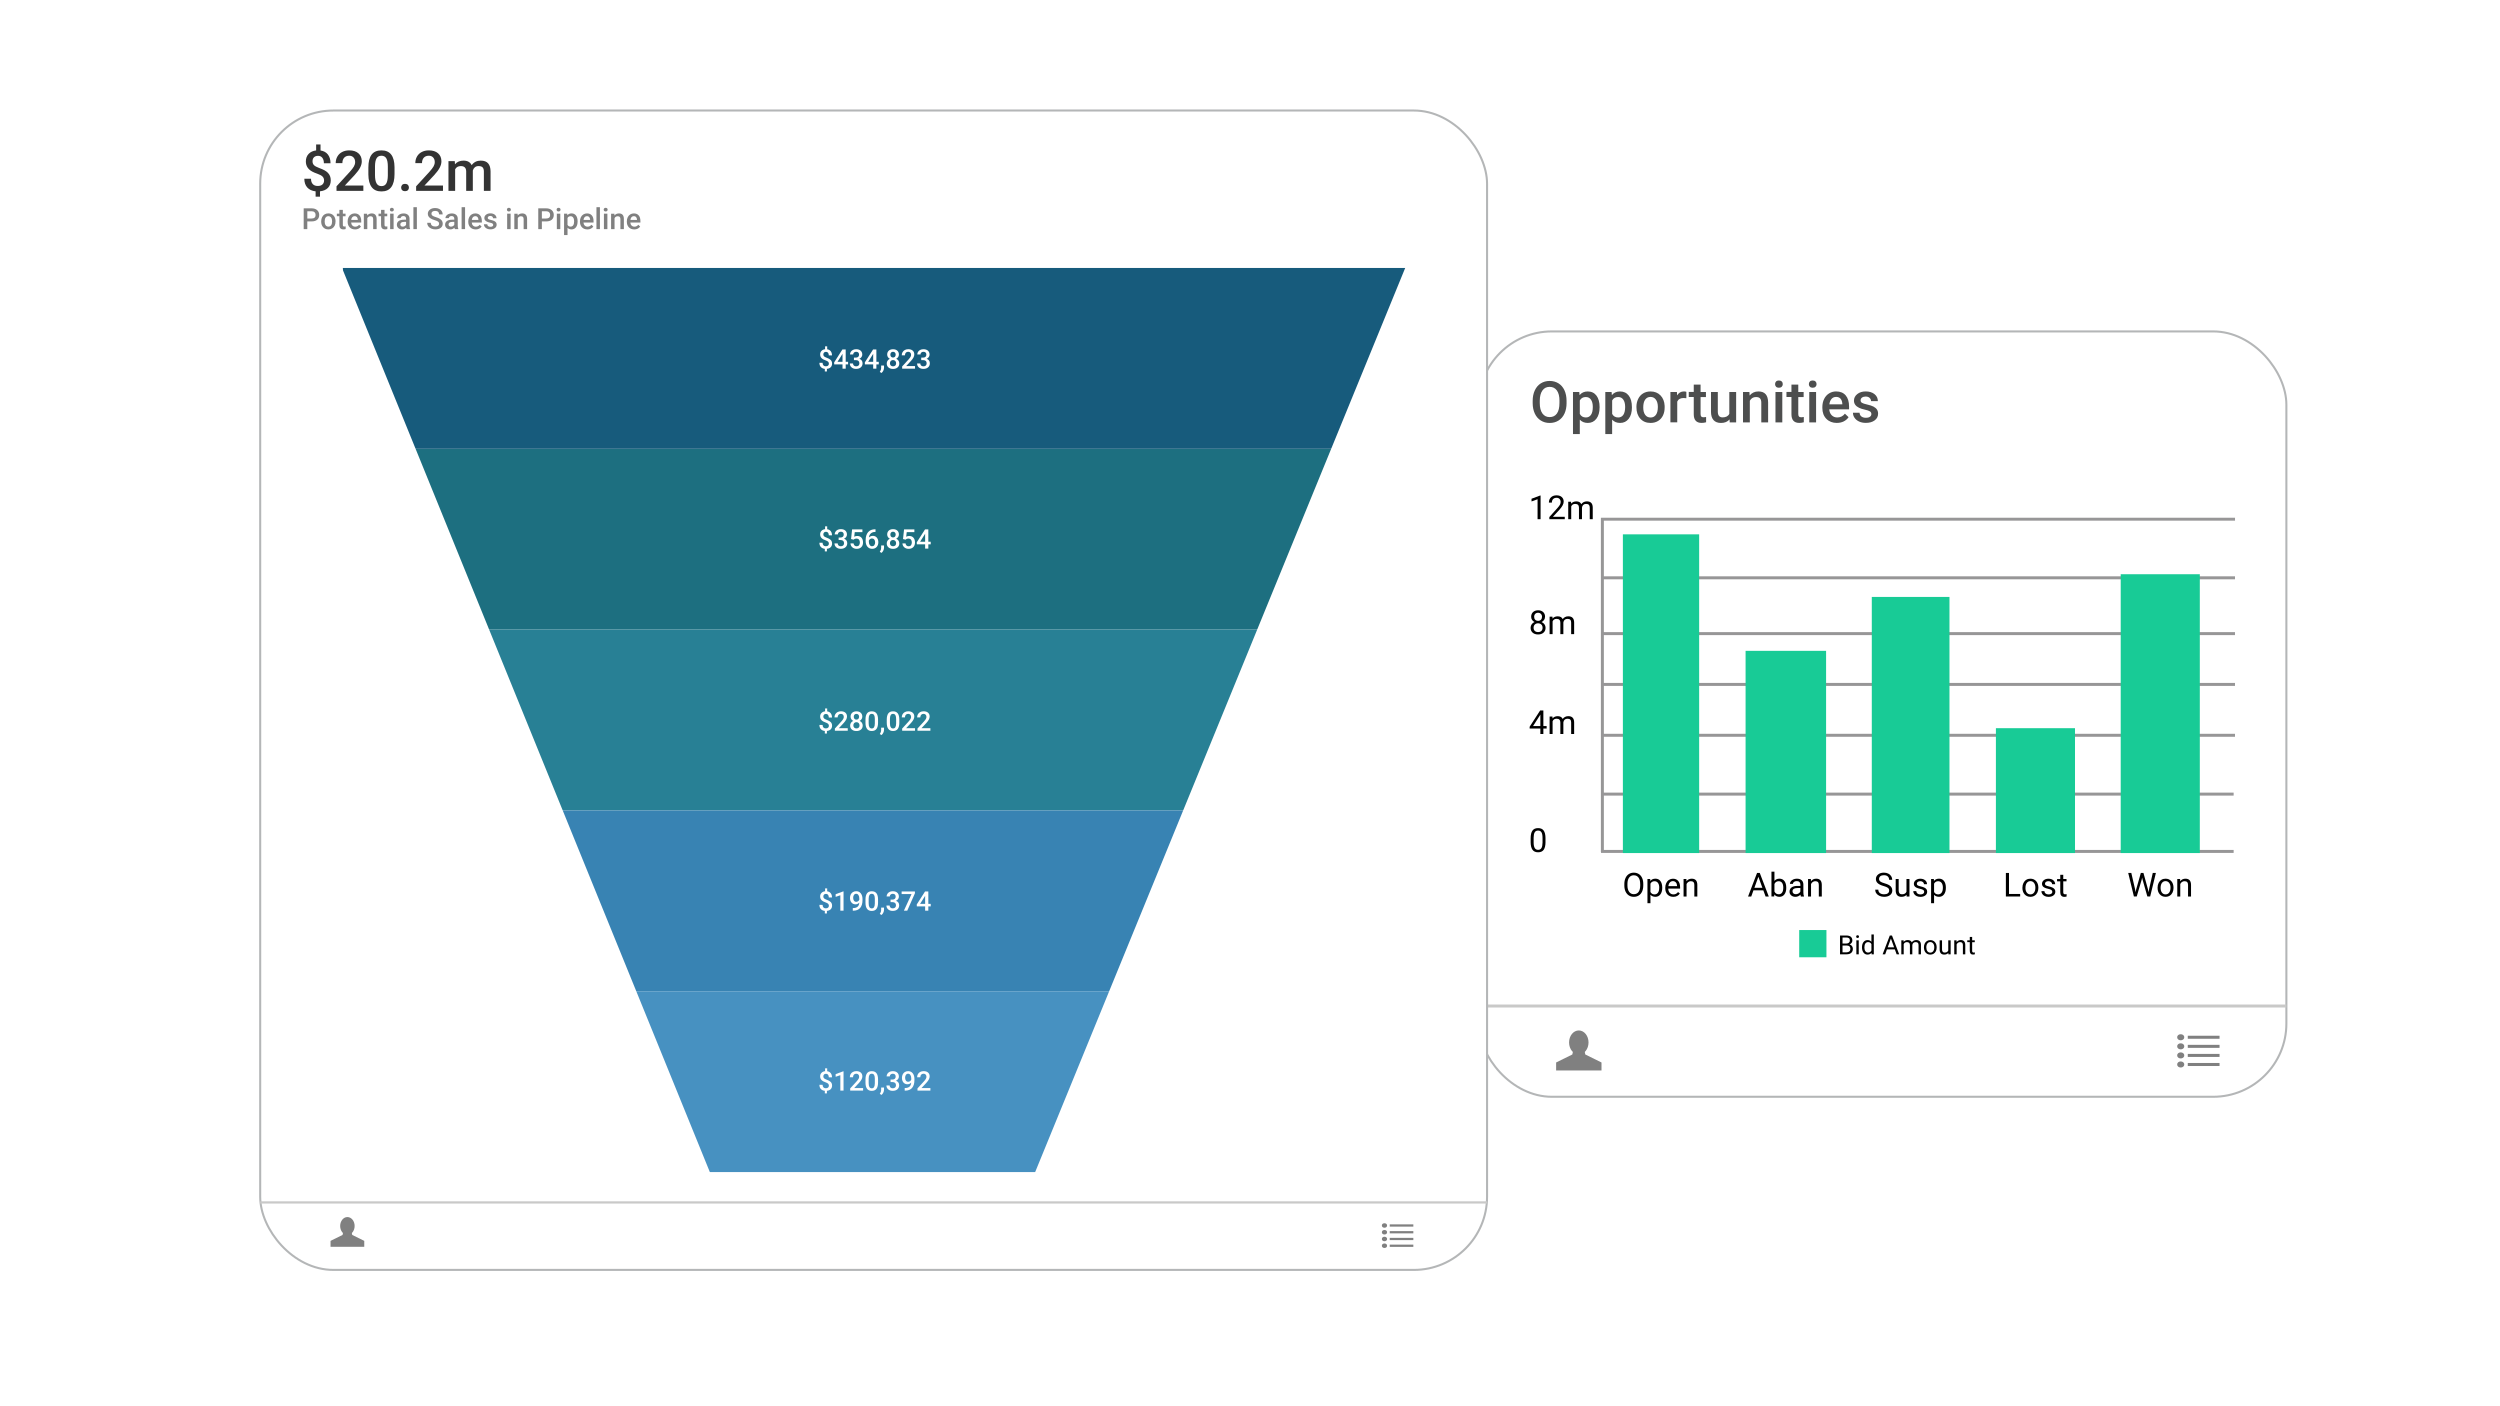 <?xml version="1.0" encoding="UTF-8"?>
<svg xmlns="http://www.w3.org/2000/svg" xmlns:xlink="http://www.w3.org/1999/xlink" id="Layer_1" viewBox="0 0 1212.66 682.16">
  <defs>
    <style>.cls-1{fill:none;}.cls-2{fill:#18cb96;}.cls-3,.cls-4{fill:#fff;}.cls-5{fill:#979697;}.cls-6{fill:#333;}.cls-7{fill:#c9c9c8;}.cls-8{fill:#1d6f80;}.cls-9{fill:#175b7c;}.cls-10{fill:gray;}.cls-11{fill:#288095;}.cls-12{fill:#4791c1;}.cls-13{fill:#3883b3;}.cls-14{fill:#4d4e4e;}.cls-4{stroke:#b4b6b7;stroke-miterlimit:10;}.cls-15{filter:url(#drop-shadow-32);}.cls-16{filter:url(#drop-shadow-33);}</style>
    <filter id="drop-shadow-32">
      <feOffset dx="7" dy="7"></feOffset>
      <feGaussianBlur result="blur" stdDeviation="22"></feGaussianBlur>
      <feFlood flood-color="#18cb96" flood-opacity=".15"></feFlood>
      <feComposite in2="blur" operator="in"></feComposite>
      <feComposite in="SourceGraphic"></feComposite>
    </filter>
    <filter id="drop-shadow-33">
      <feOffset dx="7" dy="7"></feOffset>
      <feGaussianBlur result="blur-2" stdDeviation="22"></feGaussianBlur>
      <feFlood flood-color="#18cb96" flood-opacity=".15"></feFlood>
      <feComposite in2="blur-2" operator="in"></feComposite>
      <feComposite in="SourceGraphic"></feComposite>
    </filter>
  </defs>
  <g class="cls-15">
    <rect class="cls-4" x="710.25" y="153.76" width="391.79" height="371.25" rx="35.51" ry="35.51"></rect>
    <rect class="cls-7" x="710.25" y="480.26" width="391.8" height="1.45"></rect>
    <g>
      <path class="cls-14" d="m752.89,188.49c0,1.94-.34,3.65-1.01,5.11s-1.63,2.59-2.88,3.38c-1.25.79-2.68,1.18-4.31,1.18s-3.04-.39-4.29-1.18c-1.26-.78-2.23-1.9-2.91-3.36s-1.03-3.13-1.04-5.02v-1.12c0-1.93.34-3.64,1.03-5.12.69-1.48,1.65-2.61,2.9-3.4,1.25-.78,2.68-1.18,4.29-1.18s3.05.39,4.29,1.16c1.25.78,2.21,1.89,2.89,3.35.68,1.46,1.02,3.15,1.03,5.08v1.1Zm-3.44-1.03c0-2.2-.41-3.88-1.25-5.05-.83-1.17-2.01-1.76-3.53-1.76s-2.65.58-3.49,1.75c-.84,1.17-1.27,2.82-1.29,4.95v1.14c0,2.18.42,3.86,1.27,5.05.85,1.19,2.03,1.78,3.53,1.78s2.7-.58,3.52-1.74c.82-1.16,1.23-2.86,1.23-5.09v-1.03Z"></path>
      <path class="cls-14" d="m768.9,190.66c0,2.28-.52,4.1-1.55,5.45-1.03,1.36-2.42,2.04-4.16,2.04-1.62,0-2.91-.53-3.88-1.59v6.98h-3.31v-20.39h3.05l.14,1.5c.97-1.18,2.29-1.77,3.96-1.77,1.8,0,3.21.67,4.23,2.01,1.02,1.34,1.53,3.2,1.53,5.57v.2Zm-3.29-.29c0-1.47-.29-2.64-.88-3.5s-1.42-1.29-2.51-1.29c-1.35,0-2.32.56-2.91,1.67v6.53c.6,1.14,1.58,1.72,2.94,1.72,1.05,0,1.88-.42,2.47-1.27.6-.85.89-2.14.89-3.86Z"></path>
      <path class="cls-14" d="m784.59,190.66c0,2.28-.52,4.1-1.55,5.45-1.04,1.36-2.42,2.04-4.17,2.04-1.62,0-2.91-.53-3.88-1.59v6.98h-3.31v-20.39h3.05l.13,1.5c.97-1.18,2.29-1.77,3.96-1.77,1.8,0,3.2.67,4.23,2.01s1.53,3.2,1.53,5.57v.2Zm-3.29-.29c0-1.47-.29-2.64-.88-3.5-.58-.86-1.42-1.29-2.51-1.29-1.35,0-2.32.56-2.91,1.67v6.53c.6,1.14,1.58,1.72,2.94,1.72,1.05,0,1.88-.42,2.47-1.27.59-.85.89-2.14.89-3.86Z"></path>
      <path class="cls-14" d="m786.77,190.38c0-1.44.29-2.74.86-3.9.57-1.16,1.37-2.05,2.41-2.67,1.03-.62,2.22-.93,3.57-.93,1.99,0,3.6.64,4.84,1.92,1.24,1.28,1.91,2.98,2.01,5.09v.78c.01,1.45-.27,2.75-.82,3.89-.56,1.14-1.36,2.03-2.4,2.65-1.04.63-2.24.94-3.6.94-2.08,0-3.74-.69-4.99-2.08-1.25-1.38-1.87-3.23-1.87-5.53v-.16Zm3.31.29c0,1.52.31,2.7.94,3.56.63.86,1.5,1.29,2.61,1.29s1.98-.44,2.61-1.31c.62-.87.93-2.15.93-3.83,0-1.49-.32-2.67-.96-3.54-.64-.87-1.51-1.31-2.61-1.31s-1.94.43-2.57,1.29c-.64.86-.95,2.14-.95,3.85Z"></path>
      <path class="cls-14" d="m810.98,186.17c-.44-.07-.88-.11-1.35-.11-1.52,0-2.54.58-3.06,1.74v10.07h-3.31v-14.73h3.16l.08,1.65c.8-1.28,1.9-1.92,3.32-1.92.47,0,.86.06,1.17.19v3.1Z"></path>
      <path class="cls-14" d="m817.89,179.57v3.58h2.6v2.45h-2.6v8.22c0,.56.11.97.33,1.22.22.25.62.37,1.19.37.38,0,.77-.05,1.16-.14v2.56c-.75.21-1.48.31-2.18.31-2.54,0-3.81-1.4-3.81-4.21v-8.35h-2.42v-2.45h2.42v-3.58h3.31Z"></path>
      <path class="cls-14" d="m831.94,196.44c-.97,1.14-2.35,1.72-4.14,1.72-1.6,0-2.81-.47-3.63-1.4-.82-.93-1.23-2.29-1.23-4.06v-9.54h3.31v9.5c0,1.87.78,2.8,2.33,2.8s2.69-.58,3.25-1.73v-10.58h3.31v14.73h-3.12l-.08-1.44Z"></path>
      <path class="cls-14" d="m841.58,183.15l.1,1.7c1.09-1.32,2.52-1.97,4.29-1.97,3.07,0,4.63,1.76,4.68,5.27v9.73h-3.31v-9.54c0-.93-.2-1.63-.6-2.08-.4-.45-1.06-.67-1.98-.67-1.33,0-2.33.6-2.98,1.81v10.48h-3.31v-14.73h3.12Z"></path>
      <path class="cls-14" d="m854.02,179.33c0-.51.16-.93.48-1.27.32-.34.78-.5,1.38-.5s1.06.17,1.39.5.49.76.49,1.27-.16.91-.49,1.25-.79.5-1.39.5-1.06-.17-1.38-.5c-.32-.33-.48-.75-.48-1.25Zm3.51,18.56h-3.31v-14.73h3.31v14.73Z"></path>
      <path class="cls-14" d="m865.28,179.57v3.58h2.6v2.45h-2.6v8.22c0,.56.11.97.33,1.22.22.25.62.37,1.19.37.38,0,.77-.05,1.16-.14v2.56c-.75.21-1.48.31-2.18.31-2.54,0-3.81-1.4-3.81-4.21v-8.35h-2.42v-2.45h2.42v-3.58h3.31Z"></path>
      <path class="cls-14" d="m870.41,179.33c0-.51.16-.93.48-1.27s.78-.5,1.38-.5,1.06.17,1.39.5c.33.34.49.76.49,1.27s-.16.91-.49,1.25c-.33.33-.79.5-1.39.5s-1.06-.17-1.38-.5-.48-.75-.48-1.25Zm3.51,18.56h-3.31v-14.73h3.31v14.73Z"></path>
      <path class="cls-14" d="m884.01,198.15c-2.1,0-3.8-.66-5.1-1.98-1.3-1.32-1.95-3.08-1.95-5.28v-.41c0-1.47.28-2.78.85-3.94.57-1.16,1.36-2.06,2.39-2.7,1.02-.64,2.17-.97,3.43-.97,2.01,0,3.56.64,4.65,1.92,1.09,1.28,1.64,3.09,1.64,5.43v1.33h-9.63c.1,1.22.51,2.18,1.22,2.89.71.71,1.61,1.06,2.69,1.06,1.52,0,2.75-.61,3.7-1.84l1.78,1.7c-.59.88-1.38,1.56-2.36,2.05s-2.09.73-3.31.73Zm-.39-12.62c-.91,0-1.64.32-2.2.95-.56.64-.91,1.52-1.07,2.65h6.3v-.25c-.07-1.11-.37-1.94-.89-2.51s-1.23-.85-2.15-.85Z"></path>
      <path class="cls-14" d="m900.74,193.88c0-.59-.24-1.04-.73-1.35-.49-.31-1.29-.58-2.42-.82-1.13-.24-2.07-.54-2.82-.9-1.65-.8-2.48-1.96-2.48-3.47,0-1.27.54-2.33,1.61-3.19,1.07-.85,2.43-1.28,4.08-1.28,1.76,0,3.18.44,4.27,1.31s1.63,2,1.63,3.39h-3.31c0-.64-.24-1.16-.71-1.59-.47-.42-1.1-.63-1.88-.63-.73,0-1.32.17-1.78.5-.46.34-.69.78-.69,1.35,0,.51.21.9.64,1.18.43.28,1.29.56,2.59.85,1.3.29,2.32.63,3.06,1.02.74.4,1.29.87,1.65,1.42.36.55.54,1.22.54,2.01,0,1.32-.55,2.4-1.65,3.22-1.1.82-2.53,1.23-4.31,1.23-1.21,0-2.28-.22-3.23-.65-.94-.44-1.68-1.03-2.21-1.8-.53-.76-.79-1.58-.79-2.46h3.21c.05.78.34,1.38.89,1.8.55.42,1.27.63,2.16.63s1.53-.17,1.99-.5c.45-.33.68-.76.68-1.3Z"></path>
    </g>
    <g>
      <path class="cls-1" d="m743.05,236.25v-3.7c-2.13-.04-4.33-.7-5.61-1.61l.88-2.46c1.32.88,3.23,1.58,5.28,1.58,2.6,0,4.36-1.5,4.36-3.59s-1.43-3.27-4.15-4.37c-3.74-1.47-6.05-3.15-6.05-6.35s2.16-5.36,5.54-5.91v-3.7h2.27v3.56c2.2.07,3.71.66,4.77,1.28l-.92,2.42c-.77-.44-2.28-1.25-4.62-1.25-2.82,0-3.89,1.69-3.89,3.16,0,1.91,1.36,2.86,4.55,4.18,3.78,1.54,5.69,3.45,5.69,6.71,0,2.9-2.02,5.61-5.8,6.24v3.81h-2.31Z"></path>
      <path class="cls-1" d="m755.52,233.1v-1.98l2.53-2.46c6.09-5.8,8.84-8.88,8.88-12.47,0-2.42-1.18-4.66-4.73-4.66-2.16,0-3.96,1.1-5.06,2.02l-1.03-2.27c1.65-1.39,4-2.42,6.75-2.42,5.14,0,7.3,3.52,7.3,6.93,0,4.4-3.19,7.96-8.22,12.8l-1.91,1.76v.07h10.71v2.68h-15.22Z"></path>
      <path class="cls-1" d="m775.11,229.39c.92.59,3.04,1.5,5.28,1.5,4.15,0,5.43-2.64,5.39-4.62-.04-3.34-3.04-4.77-6.16-4.77h-1.8v-2.42h1.8c2.35,0,5.32-1.21,5.32-4.03,0-1.91-1.21-3.6-4.18-3.6-1.91,0-3.74.84-4.77,1.58l-.84-2.35c1.25-.92,3.67-1.83,6.24-1.83,4.7,0,6.82,2.79,6.82,5.69,0,2.46-1.47,4.55-4.4,5.61v.07c2.94.59,5.32,2.79,5.32,6.13,0,3.82-2.97,7.15-8.69,7.15-2.68,0-5.03-.84-6.2-1.61l.88-2.49Z"></path>
      <path class="cls-1" d="m793.42,231.19c0-1.36.92-2.31,2.2-2.31s2.16.95,2.16,2.31-.84,2.31-2.2,2.31c-1.28,0-2.16-.99-2.16-2.31Z"></path>
      <path class="cls-1" d="m814.36,211.53c-.66-.04-1.5,0-2.42.15-5.06.84-7.74,4.55-8.29,8.47h.11c1.14-1.5,3.12-2.75,5.76-2.75,4.22,0,7.19,3.04,7.19,7.7,0,4.37-2.97,8.4-7.92,8.4s-8.44-3.96-8.44-10.16c0-4.7,1.69-8.4,4.03-10.75,1.98-1.94,4.62-3.15,7.63-3.52.95-.15,1.76-.18,2.35-.18v2.64Zm-.92,13.76c0-3.41-1.94-5.47-4.92-5.47-1.94,0-3.74,1.21-4.62,2.93-.22.37-.37.84-.37,1.43.07,3.93,1.87,6.82,5.25,6.82,2.79,0,4.66-2.31,4.66-5.72Z"></path>
      <path class="cls-1" d="m820.6,220.15c0-1.83-.04-3.34-.15-4.81h2.82l.15,2.86h.11c.99-1.69,2.64-3.26,5.58-3.26,2.42,0,4.26,1.47,5.03,3.56h.07c.55-.99,1.25-1.76,1.98-2.31,1.06-.81,2.24-1.25,3.93-1.25,2.35,0,5.83,1.54,5.83,7.7v10.45h-3.15v-10.05c0-3.41-1.25-5.47-3.85-5.47-1.83,0-3.26,1.36-3.82,2.93-.14.44-.26,1.03-.26,1.61v10.97h-3.16v-10.64c0-2.82-1.25-4.88-3.7-4.88-2.02,0-3.48,1.61-4,3.23-.18.48-.26,1.03-.26,1.58v10.71h-3.16v-12.95Z"></path>
    </g>
    <g>
      <path class="cls-1" d="m736.27,256.02c.74.46,1.83.84,2.97.84,1.7,0,2.69-.9,2.69-2.19,0-1.2-.69-1.89-2.42-2.56-2.1-.74-3.4-1.83-3.4-3.64,0-2,1.66-3.49,4.16-3.49,1.32,0,2.27.31,2.84.63l-.46,1.35c-.42-.23-1.28-.61-2.44-.61-1.75,0-2.42,1.05-2.42,1.93,0,1.2.78,1.79,2.56,2.48,2.17.84,3.28,1.89,3.28,3.78,0,1.98-1.47,3.7-4.5,3.7-1.24,0-2.59-.36-3.28-.82l.42-1.39Z"></path>
      <path class="cls-1" d="m751.02,258.04l-.13-1.16h-.06c-.52.72-1.51,1.37-2.82,1.37-1.87,0-2.82-1.32-2.82-2.65,0-2.23,1.98-3.45,5.55-3.43v-.19c0-.76-.21-2.14-2.1-2.14-.86,0-1.75.27-2.4.69l-.38-1.11c.76-.5,1.87-.82,3.03-.82,2.82,0,3.51,1.93,3.51,3.78v3.45c0,.8.04,1.58.15,2.21h-1.53Zm-.25-4.71c-1.83-.04-3.91.29-3.91,2.08,0,1.09.73,1.6,1.58,1.6,1.2,0,1.96-.76,2.23-1.54.06-.17.1-.36.1-.53v-1.6Z"></path>
      <path class="cls-1" d="m755.1,244.5h1.68v13.54h-1.68v-13.54Z"></path>
      <path class="cls-1" d="m760.54,253.73c.04,2.27,1.49,3.2,3.17,3.2,1.2,0,1.93-.21,2.55-.48l.29,1.2c-.59.27-1.6.57-3.07.57-2.84,0-4.54-1.87-4.54-4.65s1.64-4.98,4.33-4.98c3.01,0,3.81,2.65,3.81,4.35,0,.34-.04.61-.06.78h-6.48Zm4.92-1.2c.02-1.07-.44-2.73-2.33-2.73-1.7,0-2.44,1.56-2.57,2.73h4.9Z"></path>
      <path class="cls-1" d="m768.93,256.33c.5.32,1.37.67,2.21.67,1.22,0,1.79-.61,1.79-1.37,0-.8-.48-1.24-1.72-1.7-1.66-.59-2.44-1.51-2.44-2.61,0-1.49,1.2-2.71,3.19-2.71.93,0,1.75.27,2.27.57l-.42,1.22c-.36-.23-1.03-.53-1.89-.53-.99,0-1.55.57-1.55,1.26,0,.76.55,1.11,1.75,1.56,1.6.61,2.42,1.41,2.42,2.78,0,1.62-1.26,2.77-3.45,2.77-1.01,0-1.95-.25-2.59-.63l.42-1.28Z"></path>
      <path class="cls-1" d="m782.63,246.22c.02.57-.4,1.03-1.07,1.03-.59,0-1.01-.46-1.01-1.03s.44-1.05,1.05-1.05,1.03.46,1.03,1.05Zm-1.87,11.82v-9.23h1.68v9.23h-1.68Z"></path>
      <path class="cls-1" d="m785.22,251.31c0-.95-.02-1.74-.08-2.5h1.49l.1,1.53h.04c.46-.88,1.53-1.74,3.05-1.74,1.28,0,3.26.76,3.26,3.93v5.51h-1.68v-5.32c0-1.49-.55-2.73-2.14-2.73-1.11,0-1.96.78-2.25,1.72-.08.21-.11.5-.11.78v5.55h-1.68v-6.73Z"></path>
      <path class="cls-1" d="m799.91,245.34c.8-.13,1.85-.25,3.19-.25,1.64,0,2.84.38,3.6,1.07.71.61,1.13,1.54,1.13,2.69s-.34,2.08-.99,2.75c-.88.93-2.31,1.41-3.93,1.41-.5,0-.95-.02-1.33-.11v5.15h-1.66v-12.7Zm1.66,6.2c.36.1.82.13,1.37.13,2,0,3.22-.97,3.22-2.75s-1.2-2.52-3.03-2.52c-.73,0-1.28.06-1.56.13v5Z"></path>
      <path class="cls-1" d="m810.46,253.73c.04,2.27,1.49,3.2,3.17,3.2,1.2,0,1.93-.21,2.55-.48l.29,1.2c-.59.27-1.6.57-3.07.57-2.84,0-4.54-1.87-4.54-4.65s1.64-4.98,4.33-4.98c3.01,0,3.81,2.65,3.81,4.35,0,.34-.04.61-.06.78h-6.48Zm4.92-1.2c.02-1.07-.44-2.73-2.33-2.73-1.7,0-2.44,1.56-2.57,2.73h4.9Z"></path>
      <path class="cls-1" d="m819.08,251.69c0-1.09-.02-2.02-.08-2.88h1.47l.06,1.81h.08c.42-1.24,1.43-2.02,2.55-2.02.19,0,.32.02.48.06v1.58c-.17-.04-.34-.06-.57-.06-1.18,0-2.02.9-2.25,2.15-.04.23-.08.5-.08.78v4.92h-1.66v-6.35Z"></path>
      <path class="cls-1" d="m827.26,246.22c.02.57-.4,1.03-1.07,1.03-.59,0-1.01-.46-1.01-1.03s.44-1.05,1.05-1.05,1.03.46,1.03,1.05Zm-1.87,11.82v-9.23h1.68v9.23h-1.68Z"></path>
      <path class="cls-1" d="m838.21,253.35c0,3.41-2.36,4.9-4.6,4.9-2.5,0-4.42-1.83-4.42-4.75,0-3.09,2.02-4.9,4.58-4.9s4.45,1.93,4.45,4.75Zm-7.32.1c0,2.02,1.16,3.55,2.8,3.55s2.8-1.51,2.8-3.59c0-1.56-.78-3.55-2.76-3.55s-2.84,1.83-2.84,3.59Z"></path>
      <path class="cls-1" d="m848.31,244.5v11.16c0,.82.02,1.75.08,2.38h-1.51l-.08-1.6h-.04c-.52,1.03-1.64,1.81-3.15,1.81-2.23,0-3.95-1.89-3.95-4.69-.02-3.07,1.89-4.96,4.14-4.96,1.41,0,2.36.67,2.78,1.41h.04v-5.51h1.68Zm-1.68,8.07c0-.21-.02-.5-.08-.71-.25-1.07-1.16-1.95-2.42-1.95-1.73,0-2.76,1.53-2.76,3.57,0,1.87.92,3.41,2.73,3.41,1.12,0,2.15-.74,2.46-2,.06-.23.08-.46.08-.73v-1.6Z"></path>
    </g>
    <g>
      <ellipse class="cls-10" cx="758.82" cy="498.66" rx="4.72" ry="5.83"></ellipse>
      <polygon class="cls-10" points="747.82 512.26 769.83 512.26 769.83 508.37 761.97 504.49 761.36 501.63 756.29 501.63 755.68 504.49 747.82 508.37 747.82 512.26"></polygon>
    </g>
    <g>
      <g>
        <ellipse class="cls-10" cx="1050.79" cy="496.14" rx="1.71" ry="1.47"></ellipse>
        <rect class="cls-10" x="1054.21" y="495.4" width="15.41" height="1.47"></rect>
      </g>
      <g>
        <ellipse class="cls-10" cx="1050.79" cy="500.54" rx="1.71" ry="1.47"></ellipse>
        <rect class="cls-10" x="1054.21" y="499.81" width="15.41" height="1.47"></rect>
      </g>
      <g>
        <ellipse class="cls-10" cx="1050.79" cy="504.94" rx="1.71" ry="1.47"></ellipse>
        <rect class="cls-10" x="1054.21" y="504.21" width="15.41" height="1.47"></rect>
      </g>
      <g>
        <ellipse class="cls-10" cx="1050.79" cy="509.34" rx="1.71" ry="1.47"></ellipse>
        <rect class="cls-10" x="1054.21" y="508.61" width="15.41" height="1.47"></rect>
      </g>
    </g>
    <polygon class="cls-5" points="770.98 406.29 769.53 406.29 769.53 244.16 770.25 244.12 1077.13 244.12 1077.13 245.57 770.98 245.57 770.98 406.29"></polygon>
    <rect class="cls-5" x="770.25" y="272.55" width="306.87" height="1.45"></rect>
    <rect class="cls-5" x="770.25" y="299.62" width="306.87" height="1.45"></rect>
    <rect class="cls-5" x="770.25" y="324.26" width="306.87" height="1.45"></rect>
    <rect class="cls-5" x="770.25" y="348.94" width="306.87" height="1.45"></rect>
    <rect class="cls-5" x="769.59" y="377.47" width="306.87" height="1.45"></rect>
    <rect class="cls-5" x="769.59" y="405.27" width="306.87" height="1.45"></rect>
    <rect class="cls-2" x="721.39" y="310.99" width="154.6" height="37" transform="translate(469.21 1128.18) rotate(-90)"></rect>
    <rect class="cls-2" x="865.73" y="444.13" width="13.21" height="13.21" transform="translate(421.6 1323.07) rotate(-90)"></rect>
    <rect class="cls-2" x="810.19" y="338.22" width="98.09" height="39.05" transform="translate(501.5 1216.98) rotate(-90)"></rect>
    <rect class="cls-2" x="857.66" y="325.83" width="124.24" height="37.68" transform="translate(575.11 1264.45) rotate(-90)"></rect>
    <rect class="cls-2" x="950.04" y="357.32" width="60.57" height="38.37" transform="translate(603.82 1356.83) rotate(-90)"></rect>
    <rect class="cls-2" x="973.24" y="319.97" width="135.25" height="38.37" transform="translate(701.71 1380.03) rotate(-90)"></rect>
    <g>
      <path d="m885.53,455.91v-9.13h2.99c.99,0,1.74.2,2.24.61s.75,1.02.75,1.82c0,.43-.12.8-.36,1.13-.24.33-.57.58-.99.76.49.14.88.4,1.17.79.29.39.43.85.43,1.38,0,.82-.27,1.46-.8,1.93-.53.47-1.28.7-2.25.7h-3.17Zm1.21-5.24h1.82c.53,0,.95-.13,1.27-.4.32-.26.47-.62.47-1.08,0-.5-.15-.87-.44-1.1-.29-.23-.74-.34-1.34-.34h-1.78v2.91Zm0,.97v3.29h1.99c.56,0,1-.15,1.33-.44.33-.29.49-.69.49-1.2,0-1.1-.6-1.65-1.79-1.65h-2.01Z"></path>
      <path d="m893.36,447.32c0-.19.06-.35.17-.48s.29-.19.51-.19.4.06.51.19c.12.13.18.29.18.48s-.06.34-.18.47c-.12.13-.29.19-.51.19s-.4-.06-.51-.19-.17-.28-.17-.47Zm1.25,8.59h-1.16v-6.79h1.16v6.79Z"></path>
      <path d="m896.19,452.46c0-1.04.25-1.88.74-2.51.49-.63,1.14-.95,1.94-.95s1.42.27,1.89.82v-3.54h1.16v9.64h-1.07l-.06-.73c-.46.57-1.11.85-1.94.85-.79,0-1.43-.32-1.92-.97-.5-.64-.74-1.48-.74-2.52v-.09Zm1.16.13c0,.77.16,1.37.48,1.81s.76.65,1.32.65c.74,0,1.27-.33,1.61-.99v-3.12c-.35-.64-.88-.96-1.6-.96-.57,0-1.01.22-1.33.66-.32.44-.48,1.09-.48,1.95Z"></path>
      <path d="m912.12,453.52h-3.83l-.86,2.39h-1.24l3.49-9.13h1.05l3.5,9.13h-1.24l-.87-2.39Zm-3.46-.99h3.11l-1.56-4.27-1.55,4.27Z"></path>
      <path d="m916.37,449.12l.03.75c.5-.59,1.17-.88,2.01-.88.95,0,1.6.36,1.94,1.09.23-.33.52-.59.88-.79s.79-.3,1.28-.3c1.49,0,2.25.79,2.27,2.37v4.55h-1.16v-4.48c0-.49-.11-.85-.33-1.09s-.59-.36-1.12-.36c-.43,0-.79.13-1.07.39-.29.26-.45.6-.5,1.04v4.51h-1.17v-4.45c0-.99-.48-1.48-1.45-1.48-.76,0-1.28.32-1.56.97v4.96h-1.16v-6.79h1.1Z"></path>
      <path d="m926.23,452.46c0-.67.13-1.26.39-1.79.26-.53.62-.94,1.09-1.23.47-.29,1-.43,1.6-.43.92,0,1.67.32,2.24.96.57.64.86,1.49.86,2.55v.08c0,.66-.13,1.25-.38,1.78-.25.52-.61.93-1.08,1.23-.47.29-1.01.44-1.62.44-.92,0-1.66-.32-2.24-.96-.57-.64-.85-1.49-.85-2.54v-.08Zm1.17.14c0,.75.17,1.36.52,1.81.35.46.82.68,1.4.68s1.06-.23,1.41-.69c.35-.46.52-1.11.52-1.94,0-.74-.18-1.35-.53-1.81s-.82-.69-1.41-.69-1.04.23-1.39.68c-.35.46-.53,1.11-.53,1.96Z"></path>
      <path d="m938.06,455.24c-.45.53-1.12.8-1.99.8-.72,0-1.27-.21-1.65-.63-.38-.42-.57-1.04-.57-1.87v-4.42h1.16v4.39c0,1.03.42,1.54,1.25,1.54.89,0,1.48-.33,1.77-.99v-4.94h1.16v6.79h-1.1l-.03-.67Z"></path>
      <path d="m942.05,449.12l.04.85c.52-.65,1.2-.98,2.03-.98,1.43,0,2.16.81,2.17,2.43v4.49h-1.16v-4.49c0-.49-.12-.85-.34-1.09-.22-.23-.56-.35-1.03-.35-.38,0-.71.1-.99.3s-.51.46-.67.79v4.84h-1.16v-6.79h1.1Z"></path>
      <path d="m949.62,447.48v1.64h1.27v.9h-1.27v4.22c0,.27.06.48.17.61.11.14.3.2.58.2.13,0,.32-.03.55-.08v.94c-.31.08-.6.12-.89.12-.52,0-.91-.16-1.17-.47-.26-.31-.39-.76-.39-1.34v-4.21h-1.23v-.9h1.23v-1.64h1.16Z"></path>
    </g>
    <path d="m742.67,401.39c0,1.7-.29,2.96-.87,3.79-.58.83-1.49,1.24-2.72,1.24s-2.12-.4-2.71-1.21c-.59-.81-.89-2.01-.91-3.62v-1.94c0-1.68.29-2.93.87-3.74.58-.82,1.49-1.22,2.73-1.22s2.13.39,2.71,1.18c.58.79.88,2,.89,3.64v1.88Zm-1.45-1.98c0-1.23-.17-2.12-.52-2.69-.35-.56-.89-.84-1.64-.84s-1.28.28-1.62.84c-.34.56-.52,1.42-.53,2.58v2.32c0,1.23.18,2.14.54,2.73.36.59.9.88,1.63.88s1.25-.28,1.6-.83.53-1.43.55-2.62v-2.38Z"></path>
    <g>
      <path d="m741.63,345.2h1.59v1.18h-1.59v2.65h-1.46v-2.65h-5.2v-.86l5.11-7.91h1.55v7.58Zm-5.01,0h3.55v-5.6l-.17.31-3.38,5.29Z"></path>
      <path d="m746.04,340.55l.04.94c.62-.73,1.46-1.1,2.52-1.1,1.19,0,1.99.45,2.42,1.36.28-.41.65-.74,1.1-.99.45-.25.99-.38,1.6-.38,1.86,0,2.81.99,2.84,2.96v5.69h-1.45v-5.6c0-.61-.14-1.06-.42-1.36-.28-.3-.74-.45-1.4-.45-.54,0-.99.16-1.34.48-.35.32-.56.75-.62,1.3v5.63h-1.46v-5.56c0-1.23-.6-1.85-1.81-1.85-.95,0-1.6.41-1.95,1.22v6.2h-1.45v-8.49h1.37Z"></path>
    </g>
    <g>
      <path d="m742.43,292.17c0,.57-.15,1.08-.45,1.52-.3.44-.71.79-1.22,1.04.6.26,1.07.63,1.42,1.12.35.49.52,1.05.52,1.67,0,.99-.33,1.77-1,2.36-.67.59-1.54.88-2.63.88s-1.98-.29-2.64-.88c-.66-.59-.99-1.37-.99-2.36,0-.62.17-1.17.51-1.67s.8-.87,1.4-1.13c-.51-.25-.91-.6-1.2-1.04-.29-.44-.44-.95-.44-1.51,0-.96.31-1.73.93-2.29.62-.56,1.43-.85,2.44-.85s1.82.28,2.44.85c.62.56.93,1.33.93,2.29Zm-1.18,5.33c0-.64-.2-1.16-.61-1.56-.41-.4-.93-.6-1.59-.6s-1.18.2-1.57.6c-.4.4-.59.92-.59,1.57s.19,1.16.58,1.53c.38.37.92.56,1.6.56s1.21-.19,1.6-.56c.39-.37.58-.88.58-1.53Zm-2.18-7.27c-.57,0-1.03.18-1.38.53-.35.35-.53.83-.53,1.44s.17,1.05.52,1.41c.35.36.81.54,1.39.54s1.04-.18,1.39-.54c.35-.36.52-.83.52-1.41s-.18-1.05-.54-1.42c-.36-.37-.82-.55-1.37-.55Z"></path>
      <path d="m746.04,292.12l.04.94c.62-.73,1.46-1.1,2.52-1.1,1.19,0,1.99.45,2.42,1.36.28-.41.65-.74,1.1-.99.45-.25.99-.38,1.6-.38,1.86,0,2.81.99,2.84,2.96v5.69h-1.45v-5.6c0-.61-.14-1.06-.42-1.36-.28-.3-.74-.45-1.4-.45-.54,0-.99.16-1.34.48-.35.32-.56.75-.62,1.3v5.63h-1.46v-5.56c0-1.23-.6-1.85-1.81-1.85-.95,0-1.6.41-1.95,1.22v6.2h-1.45v-8.49h1.37Z"></path>
    </g>
    <g>
      <path d="m740.28,244.84h-1.46v-9.67l-2.93,1.07v-1.32l4.16-1.56h.23v11.47Z"></path>
      <path d="m752.01,244.84h-7.48v-1.04l3.95-4.39c.59-.66.99-1.2,1.21-1.62.22-.42.33-.85.33-1.29,0-.6-.18-1.09-.54-1.47s-.84-.57-1.44-.57c-.72,0-1.28.21-1.68.62-.4.41-.6.98-.6,1.71h-1.45c0-1.05.34-1.9,1.01-2.55.68-.65,1.58-.97,2.72-.97,1.06,0,1.9.28,2.52.84.62.56.93,1.3.93,2.22,0,1.12-.72,2.46-2.15,4.02l-3.06,3.32h5.73v1.18Z"></path>
      <path d="m755.06,236.36l.04.94c.62-.73,1.46-1.1,2.52-1.1,1.19,0,2,.45,2.42,1.36.28-.41.65-.74,1.1-.99s.99-.38,1.6-.38c1.86,0,2.81.99,2.84,2.96v5.69h-1.45v-5.6c0-.61-.14-1.06-.41-1.36-.28-.3-.74-.45-1.4-.45-.54,0-.99.16-1.34.48s-.56.75-.62,1.3v5.63h-1.46v-5.56c0-1.23-.6-1.85-1.81-1.85-.95,0-1.6.41-1.95,1.22v6.2h-1.45v-8.49h1.37Z"></path>
    </g>
    <g>
      <path d="m790.09,422.52c0,1.12-.19,2.1-.56,2.93-.38.83-.91,1.47-1.6,1.91s-1.49.66-2.42.66-1.7-.22-2.39-.66c-.69-.44-1.23-1.07-1.62-1.89-.38-.82-.58-1.77-.59-2.84v-.82c0-1.1.19-2.07.57-2.91.38-.84.92-1.49,1.62-1.93.7-.45,1.5-.67,2.4-.67s1.72.22,2.42.66c.7.44,1.23,1.08,1.61,1.92.38.84.56,1.82.56,2.93v.72Zm-1.5-.74c0-1.35-.27-2.39-.81-3.12-.55-.72-1.31-1.09-2.28-1.09s-1.7.36-2.25,1.09c-.55.72-.83,1.73-.84,3.02v.84c0,1.31.28,2.34.83,3.09.55.75,1.31,1.13,2.28,1.13s1.73-.35,2.26-1.06c.53-.71.81-1.72.82-3.05v-.85Z"></path>
      <path d="m799.29,423.71c0,1.29-.3,2.33-.89,3.12-.59.79-1.39,1.18-2.4,1.18s-1.84-.33-2.43-.98v4.09h-1.45v-11.75h1.33l.07.94c.59-.73,1.41-1.1,2.46-1.1s1.83.38,2.42,1.15c.59.77.89,1.84.89,3.21v.13Zm-1.45-.16c0-.96-.2-1.71-.61-2.27-.41-.55-.97-.83-1.68-.83-.88,0-1.54.39-1.98,1.17v4.06c.43.77,1.1,1.16,1.99,1.16.7,0,1.25-.28,1.66-.83.41-.55.61-1.37.61-2.46Z"></path>
      <path d="m804.65,428.02c-1.15,0-2.09-.38-2.81-1.13-.72-.76-1.08-1.77-1.08-3.03v-.27c0-.84.16-1.59.48-2.25.32-.66.77-1.18,1.35-1.55.58-.37,1.2-.56,1.88-.56,1.1,0,1.96.36,2.57,1.09.61.73.92,1.77.92,3.12v.6h-5.75c.02.84.27,1.51.73,2.03.47.52,1.06.77,1.78.77.51,0,.95-.1,1.3-.31.36-.21.67-.49.93-.83l.89.69c-.71,1.09-1.78,1.64-3.2,1.64Zm-.18-7.61c-.59,0-1.08.21-1.48.64-.4.43-.64,1.02-.74,1.79h4.25v-.11c-.04-.74-.24-1.31-.6-1.71s-.84-.61-1.44-.61Z"></path>
      <path d="m811.01,419.37l.05,1.07c.65-.82,1.49-1.22,2.54-1.22,1.79,0,2.7,1.01,2.71,3.03v5.61h-1.45v-5.62c0-.61-.14-1.06-.42-1.36-.28-.29-.7-.44-1.28-.44-.47,0-.88.12-1.24.38s-.63.58-.83.99v6.05h-1.45v-8.49h1.37Z"></path>
    </g>
    <g>
      <path d="m848.32,424.87h-4.78l-1.07,2.99h-1.55l4.36-11.42h1.32l4.37,11.42h-1.55l-1.09-2.99Zm-4.33-1.23h3.88l-1.94-5.34-1.94,5.34Z"></path>
      <path d="m859.45,423.71c0,1.3-.3,2.34-.89,3.13s-1.4,1.18-2.4,1.18c-1.07,0-1.9-.38-2.49-1.14l-.07.98h-1.33v-12.05h1.45v4.49c.59-.73,1.39-1.09,2.42-1.09s1.84.39,2.43,1.17c.59.78.88,1.85.88,3.2v.13Zm-1.45-.16c0-.99-.19-1.75-.57-2.29s-.93-.81-1.65-.81c-.96,0-1.65.44-2.06,1.33v3.67c.45.89,1.14,1.33,2.08,1.33.7,0,1.24-.27,1.62-.81.39-.54.58-1.35.58-2.43Z"></path>
      <path d="m866.52,427.86c-.08-.17-.15-.47-.2-.89-.67.7-1.48,1.05-2.42,1.05-.84,0-1.52-.24-2.06-.71-.54-.47-.8-1.07-.8-1.8,0-.88.33-1.57,1.01-2.06.67-.49,1.62-.73,2.84-.73h1.41v-.67c0-.51-.15-.91-.45-1.21-.3-.3-.75-.45-1.34-.45-.52,0-.95.13-1.3.39-.35.26-.53.58-.53.95h-1.46c0-.42.15-.83.45-1.23.3-.39.71-.71,1.22-.94s1.08-.34,1.7-.34c.98,0,1.74.24,2.3.73.55.49.84,1.16.86,2.02v3.91c0,.78.1,1.4.3,1.86v.13h-1.52Zm-2.41-1.11c.45,0,.89-.12,1.29-.35.41-.23.7-.54.89-.92v-1.74h-1.14c-1.78,0-2.67.52-2.67,1.56,0,.45.15.81.45,1.07.3.26.69.38,1.17.38Z"></path>
      <path d="m871.39,419.37l.05,1.07c.65-.82,1.5-1.22,2.54-1.22,1.79,0,2.7,1.01,2.71,3.03v5.61h-1.45v-5.62c0-.61-.14-1.06-.42-1.36-.27-.29-.7-.44-1.28-.44-.47,0-.88.12-1.24.38-.35.25-.63.58-.83.99v6.05h-1.45v-8.49h1.37Z"></path>
    </g>
    <g>
      <path d="m906.63,422.77c-1.29-.37-2.23-.83-2.82-1.37-.59-.54-.88-1.21-.88-2,0-.9.36-1.64,1.08-2.23.72-.59,1.65-.88,2.8-.88.78,0,1.48.15,2.1.45.62.3,1.09.72,1.43,1.26.34.53.51,1.12.51,1.75h-1.51c0-.69-.22-1.24-.66-1.63-.44-.4-1.06-.59-1.86-.59-.74,0-1.32.16-1.74.49-.41.33-.62.78-.62,1.36,0,.47.2.86.59,1.18.39.32,1.07.62,2.02.88.95.27,1.69.56,2.23.88.54.32.93.7,1.19,1.13.26.43.39.93.39,1.51,0,.93-.36,1.67-1.08,2.22-.72.56-1.69.84-2.89.84-.78,0-1.52-.15-2.2-.45-.68-.3-1.2-.71-1.57-1.24-.37-.52-.55-1.12-.55-1.78h1.51c0,.69.25,1.24.76,1.64.51.4,1.19.6,2.04.6.79,0,1.4-.16,1.83-.49s.63-.77.63-1.33-.2-.99-.59-1.3c-.39-.31-1.1-.61-2.13-.91Z"></path>
      <path d="m917.81,427.02c-.56.66-1.39,1-2.49,1-.91,0-1.59-.26-2.07-.79-.47-.53-.71-1.3-.72-2.33v-5.52h1.45v5.48c0,1.29.52,1.93,1.57,1.93,1.11,0,1.85-.41,2.21-1.24v-6.17h1.45v8.49h-1.38l-.03-.84Z"></path>
      <path d="m926.36,425.61c0-.39-.15-.7-.44-.91s-.81-.4-1.55-.56c-.73-.16-1.32-.35-1.75-.56-.43-.22-.75-.48-.96-.78-.21-.3-.31-.66-.31-1.08,0-.7.3-1.28.88-1.76.59-.48,1.34-.72,2.25-.72.96,0,1.74.25,2.34.74.6.5.9,1.13.9,1.91h-1.46c0-.4-.17-.74-.51-1.03-.34-.29-.76-.43-1.27-.43s-.94.12-1.24.35-.45.53-.45.9c0,.35.14.61.42.79.28.18.78.35,1.5.51s1.31.36,1.76.58c.45.22.78.5,1,.81.22.32.33.7.33,1.16,0,.76-.3,1.37-.91,1.82s-1.39.69-2.36.69c-.68,0-1.28-.12-1.8-.36-.52-.24-.93-.58-1.23-1.01-.3-.43-.44-.9-.44-1.4h1.45c.03.49.22.87.58,1.16.36.29.84.43,1.44.43.55,0,.99-.11,1.32-.33.33-.22.5-.52.5-.89Z"></path>
      <path d="m936.87,423.71c0,1.29-.3,2.33-.89,3.12-.59.79-1.39,1.18-2.4,1.18s-1.84-.33-2.43-.98v4.09h-1.45v-11.75h1.33l.07.94c.59-.73,1.41-1.1,2.46-1.1s1.83.38,2.42,1.15c.59.77.89,1.84.89,3.21v.13Zm-1.45-.16c0-.96-.2-1.71-.61-2.27-.41-.55-.97-.83-1.68-.83-.88,0-1.54.39-1.98,1.17v4.06c.43.77,1.1,1.16,1.99,1.16.69,0,1.25-.28,1.66-.83.41-.55.62-1.37.62-2.46Z"></path>
    </g>
    <g>
      <path d="m967.5,426.63h5.41v1.23h-6.93v-11.42h1.51v10.19Z"></path>
      <path d="m974.01,423.54c0-.83.16-1.58.49-2.24.33-.66.78-1.18,1.36-1.54s1.25-.54,2-.54c1.16,0,2.09.4,2.8,1.2.71.8,1.07,1.86,1.07,3.19v.1c0,.83-.16,1.57-.48,2.22-.32.66-.77,1.17-1.36,1.53-.59.37-1.26.55-2.03.55-1.15,0-2.08-.4-2.8-1.2-.71-.8-1.07-1.86-1.07-3.18v-.1Zm1.46.17c0,.94.22,1.7.66,2.27.44.57,1.02.85,1.75.85s1.32-.29,1.76-.87.65-1.39.65-2.43c0-.93-.22-1.68-.66-2.26-.44-.58-1.03-.87-1.76-.87s-1.29.29-1.73.86c-.44.57-.66,1.39-.66,2.45Z"></path>
      <path d="m988.5,425.61c0-.39-.15-.7-.44-.91s-.81-.4-1.54-.56c-.74-.16-1.32-.35-1.75-.56-.43-.22-.75-.48-.96-.78s-.31-.66-.31-1.08c0-.7.29-1.28.88-1.76.59-.48,1.34-.72,2.26-.72.96,0,1.74.25,2.34.74.6.5.9,1.13.9,1.91h-1.46c0-.4-.17-.74-.51-1.03s-.76-.43-1.27-.43-.94.12-1.24.35-.45.53-.45.9c0,.35.14.61.42.79.28.18.78.35,1.5.51s1.31.36,1.76.58c.45.22.78.5,1,.81.22.32.33.7.33,1.16,0,.76-.3,1.37-.91,1.82-.61.46-1.39.69-2.36.69-.68,0-1.28-.12-1.8-.36-.52-.24-.93-.58-1.23-1.01-.3-.43-.44-.9-.44-1.4h1.45c.03.49.22.87.58,1.16.36.29.84.43,1.44.43.55,0,.99-.11,1.32-.33.33-.22.5-.52.5-.89Z"></path>
      <path d="m993.81,417.32v2.06h1.58v1.12h-1.58v5.27c0,.34.07.6.21.77.14.17.38.26.72.26.17,0,.4-.03.69-.09v1.17c-.38.1-.75.16-1.11.16-.65,0-1.14-.2-1.47-.59-.33-.39-.49-.95-.49-1.67v-5.26h-1.55v-1.12h1.55v-2.06h1.45Z"></path>
    </g>
    <g>
      <path d="m1028.64,424.26l.22,1.51.32-1.36,2.26-7.97h1.27l2.2,7.97.31,1.38.24-1.54,1.77-7.81h1.51l-2.77,11.42h-1.37l-2.35-8.32-.18-.87-.18.87-2.44,8.32h-1.37l-2.76-11.42h1.5l1.81,7.82Z"></path>
      <path d="m1039.57,423.54c0-.83.16-1.58.49-2.24.33-.66.78-1.18,1.36-1.54.58-.36,1.25-.54,2-.54,1.16,0,2.09.4,2.8,1.2.71.8,1.07,1.86,1.07,3.19v.1c0,.83-.16,1.57-.47,2.22-.32.66-.77,1.17-1.36,1.53-.59.37-1.26.55-2.03.55-1.15,0-2.08-.4-2.8-1.2s-1.07-1.86-1.07-3.18v-.1Zm1.46.17c0,.94.22,1.7.65,2.27s1.02.85,1.75.85,1.32-.29,1.76-.87c.43-.58.65-1.39.65-2.43,0-.93-.22-1.68-.66-2.26-.44-.58-1.03-.87-1.76-.87s-1.29.29-1.73.86c-.44.57-.66,1.39-.66,2.45Z"></path>
      <path d="m1050.49,419.37l.05,1.07c.65-.82,1.5-1.22,2.54-1.22,1.79,0,2.7,1.01,2.71,3.03v5.61h-1.45v-5.62c0-.61-.14-1.06-.42-1.36-.27-.29-.7-.44-1.28-.44-.47,0-.88.12-1.24.38-.35.25-.63.58-.83.99v6.05h-1.45v-8.49h1.37Z"></path>
    </g>
  </g>
  <g class="cls-16">
    <rect class="cls-4" x="119.21" y="46.61" width="595.11" height="562.38" rx="35.51" ry="35.51"></rect>
    <g>
      <g>
        <path class="cls-6" d="m150.19,80.53c0-.75-.24-1.38-.72-1.87-.48-.49-1.28-.94-2.4-1.33-1.12-.39-1.99-.76-2.61-1.1-2.07-1.11-3.1-2.75-3.1-4.93,0-1.47.45-2.69,1.34-3.64.9-.95,2.11-1.51,3.65-1.69v-2.9h2.13v2.93c1.54.22,2.74.88,3.58,1.96.84,1.09,1.27,2.5,1.27,4.24h-3.22c0-1.12-.25-2-.75-2.64-.5-.64-1.18-.97-2.04-.97s-1.52.23-2,.69-.72,1.12-.72,1.98c0,.77.24,1.39.71,1.86.47.47,1.28.91,2.42,1.33s2.03.8,2.68,1.16c.65.36,1.19.76,1.64,1.22.44.46.79.98,1.03,1.58.24.6.36,1.29.36,2.09,0,1.5-.46,2.72-1.38,3.65-.92.93-2.2,1.48-3.84,1.65v2.6h-2.12v-2.58c-1.76-.2-3.11-.83-4.06-1.89s-1.42-2.48-1.42-4.24h3.24c0,1.12.28,1.98.85,2.6.56.61,1.36.92,2.39.92s1.78-.24,2.31-.73c.53-.49.79-1.14.79-1.94Z"></path>
        <path class="cls-6" d="m169.27,85.59h-13.04v-2.22l6.46-7.04c.93-1.04,1.6-1.91,1.99-2.6s.59-1.4.59-2.1c0-.92-.26-1.67-.78-2.24-.52-.57-1.22-.85-2.1-.85-1.05,0-1.86.32-2.44.96-.58.64-.87,1.51-.87,2.62h-3.24c0-1.18.27-2.24.81-3.19.54-.95,1.31-1.68,2.3-2.2,1-.52,2.15-.79,3.46-.79,1.88,0,3.37.47,4.45,1.42,1.09.95,1.63,2.25,1.63,3.92,0,.97-.27,1.98-.82,3.04-.55,1.06-1.44,2.27-2.68,3.62l-4.74,5.07h9v2.58Z"></path>
        <path class="cls-6" d="m184.37,77.43c0,2.79-.52,4.89-1.57,6.31-1.04,1.42-2.63,2.12-4.76,2.12s-3.67-.69-4.73-2.07c-1.06-1.38-1.6-3.42-1.63-6.13v-3.36c0-2.79.52-4.88,1.56-6.27s2.63-2.09,4.77-2.09,3.7.68,4.75,2.04c1.04,1.36,1.58,3.39,1.61,6.1v3.36Zm-3.24-3.62c0-1.82-.25-3.15-.74-4-.5-.85-1.29-1.27-2.37-1.27s-1.83.4-2.33,1.21-.76,2.06-.79,3.76v4.39c0,1.81.25,3.16.76,4.05.51.89,1.3,1.33,2.38,1.33s1.81-.41,2.3-1.23c.5-.82.76-2.11.79-3.86v-4.38Z"></path>
        <path class="cls-6" d="m189.46,82.18c.6,0,1.07.17,1.4.51.33.34.49.77.49,1.29s-.16.93-.49,1.26c-.33.33-.8.5-1.4.5s-1.03-.16-1.37-.49c-.34-.33-.51-.75-.51-1.27s.16-.94.49-1.29c.33-.34.79-.51,1.38-.51Z"></path>
        <path class="cls-6" d="m207.89,85.59h-13.04v-2.22l6.46-7.04c.93-1.04,1.6-1.91,1.99-2.6s.59-1.4.59-2.1c0-.92-.26-1.67-.78-2.24-.52-.57-1.22-.85-2.1-.85-1.05,0-1.86.32-2.44.96-.58.64-.87,1.51-.87,2.62h-3.24c0-1.18.27-2.24.81-3.19.54-.95,1.3-1.68,2.3-2.2,1-.52,2.15-.79,3.46-.79,1.88,0,3.37.47,4.46,1.42,1.09.95,1.63,2.25,1.63,3.92,0,.97-.27,1.98-.82,3.04-.55,1.06-1.44,2.27-2.68,3.62l-4.74,5.07h9v2.58Z"></path>
        <path class="cls-6" d="m213.6,71.18l.09,1.5c1.01-1.18,2.4-1.77,4.15-1.77,1.93,0,3.24.74,3.95,2.21,1.05-1.47,2.52-2.21,4.42-2.21,1.59,0,2.77.44,3.55,1.32s1.17,2.18,1.19,3.89v9.47h-3.24v-9.38c0-.91-.2-1.58-.6-2.01-.4-.43-1.06-.64-1.98-.64-.74,0-1.34.2-1.8.59-.47.4-.79.91-.98,1.55v9.88s-3.22,0-3.22,0v-9.48c-.04-1.7-.91-2.54-2.6-2.54-1.3,0-2.22.53-2.76,1.58v10.44h-3.24v-14.41h3.05Z"></path>
      </g>
      <g>
        <path class="cls-10" d="m142.06,100.4v3.74h-1.75v-10.08h3.86c1.13,0,2.02.29,2.68.88.66.59.99,1.36.99,2.33s-.32,1.76-.97,2.31c-.65.55-1.56.82-2.72.82h-2.09Zm0-1.41h2.11c.62,0,1.1-.15,1.43-.44.33-.29.49-.72.49-1.27s-.17-.98-.5-1.31-.79-.49-1.37-.5h-2.15v3.52Z"></path>
        <path class="cls-10" d="m148.8,100.32c0-.73.15-1.4.44-1.98.29-.59.7-1.04,1.23-1.36.53-.32,1.13-.47,1.81-.47,1.01,0,1.83.33,2.46.98.63.65.97,1.51,1.02,2.59v.39c0,.74-.14,1.4-.42,1.98-.28.58-.69,1.03-1.22,1.35-.53.32-1.14.48-1.83.48-1.06,0-1.9-.35-2.54-1.06-.64-.7-.95-1.64-.95-2.81v-.08Zm1.68.15c0,.77.16,1.37.48,1.81s.76.65,1.33.65,1.01-.22,1.33-.66c.32-.44.47-1.09.47-1.95,0-.76-.16-1.36-.49-1.8-.33-.44-.77-.66-1.33-.66s-.99.22-1.31.65-.48,1.09-.48,1.96Z"></path>
        <path class="cls-10" d="m159.3,94.82v1.82h1.32v1.25h-1.32v4.18c0,.29.06.49.17.62.11.13.31.19.61.19.19,0,.39-.02.59-.07v1.3c-.38.11-.75.16-1.11.16-1.29,0-1.94-.71-1.94-2.14v-4.25h-1.23v-1.25h1.23v-1.82h1.68Z"></path>
        <path class="cls-10" d="m165.21,104.28c-1.07,0-1.93-.34-2.59-1.01-.66-.67-.99-1.57-.99-2.68v-.21c0-.75.14-1.42.43-2,.29-.59.69-1.05,1.22-1.37.52-.33,1.1-.49,1.75-.49,1.02,0,1.81.33,2.36.98.56.65.83,1.57.83,2.76v.68h-4.9c.05.62.26,1.11.62,1.47.36.36.82.54,1.37.54.77,0,1.4-.31,1.88-.93l.91.87c-.3.45-.7.8-1.2,1.04s-1.06.37-1.69.37Zm-.2-6.42c-.46,0-.83.16-1.12.48-.28.32-.47.77-.54,1.35h3.21v-.13c-.04-.56-.19-.99-.45-1.28-.26-.29-.63-.43-1.09-.43Z"></path>
        <path class="cls-10" d="m171.08,96.65l.05.87c.56-.67,1.28-1,2.18-1,1.56,0,2.35.89,2.38,2.68v4.95h-1.68v-4.85c0-.48-.1-.83-.31-1.06-.2-.23-.54-.34-1.01-.34-.68,0-1.18.31-1.52.92v5.33h-1.68v-7.49h1.58Z"></path>
        <path class="cls-10" d="m179.52,94.82v1.82h1.32v1.25h-1.32v4.18c0,.29.06.49.17.62.11.13.31.19.61.19.19,0,.39-.02.59-.07v1.3c-.38.11-.75.16-1.11.16-1.29,0-1.94-.71-1.94-2.14v-4.25h-1.23v-1.25h1.23v-1.82h1.68Z"></path>
        <path class="cls-10" d="m182.13,94.7c0-.26.08-.47.24-.64.16-.17.4-.26.7-.26s.54.09.71.26.25.39.25.64-.08.46-.25.63c-.17.17-.4.25-.71.25s-.54-.08-.7-.25c-.16-.17-.24-.38-.24-.63Zm1.79,9.44h-1.68v-7.49h1.68v7.49Z"></path>
        <path class="cls-10" d="m190.22,104.14c-.07-.14-.14-.38-.19-.7-.54.56-1.19.84-1.97.84s-1.37-.21-1.84-.64-.71-.96-.71-1.59c0-.8.3-1.41.89-1.84.59-.43,1.44-.64,2.54-.64h1.03v-.49c0-.39-.11-.7-.33-.93-.22-.23-.55-.35-.99-.35-.38,0-.7.1-.94.29s-.37.44-.37.73h-1.68c0-.41.14-.8.41-1.15.27-.36.64-.64,1.11-.84s.99-.3,1.57-.3c.88,0,1.58.22,2.1.66.52.44.79,1.06.8,1.86v3.38c0,.67.09,1.21.28,1.61v.12h-1.72Zm-1.85-1.21c.33,0,.64-.08.94-.24s.51-.38.66-.65v-1.41h-.91c-.62,0-1.09.11-1.41.33-.31.22-.47.52-.47.92,0,.32.11.58.32.77.22.19.5.29.86.29Z"></path>
        <path class="cls-10" d="m195.21,104.14h-1.68v-10.64h1.68v10.64Z"></path>
        <path class="cls-10" d="m206,101.54c0-.44-.16-.78-.47-1.02-.31-.24-.87-.48-1.69-.73-.81-.24-1.46-.52-1.94-.82-.92-.58-1.38-1.33-1.38-2.26,0-.81.33-1.48.99-2.01.66-.53,1.52-.79,2.58-.79.7,0,1.33.13,1.88.39.55.26.98.63,1.29,1.1.31.48.47,1.01.47,1.59h-1.74c0-.53-.17-.94-.49-1.24-.33-.3-.8-.45-1.42-.45-.57,0-1.02.12-1.33.37-.32.24-.47.59-.47,1.03,0,.37.17.68.51.92s.91.49,1.69.72,1.41.5,1.89.8c.48.3.82.64,1.05,1.03s.33.84.33,1.35c0,.84-.32,1.51-.97,2-.64.5-1.52.74-2.62.74-.73,0-1.4-.14-2.01-.41-.61-.27-1.09-.64-1.43-1.12-.34-.48-.51-1.03-.51-1.66h1.75c0,.57.19,1.02.57,1.33.38.31.92.47,1.63.47.61,0,1.07-.12,1.37-.37.31-.25.46-.57.46-.98Z"></path>
        <path class="cls-10" d="m213.61,104.14c-.07-.14-.14-.38-.19-.7-.53.56-1.19.84-1.97.84s-1.37-.21-1.84-.64c-.48-.43-.71-.96-.71-1.59,0-.8.3-1.41.89-1.84.59-.43,1.44-.64,2.54-.64h1.03v-.49c0-.39-.11-.7-.33-.93s-.55-.35-.99-.35c-.38,0-.7.1-.94.29s-.37.44-.37.73h-1.68c0-.41.14-.8.41-1.15.27-.36.64-.64,1.11-.84s.99-.3,1.57-.3c.88,0,1.58.22,2.1.66.52.44.79,1.06.8,1.86v3.38c0,.67.09,1.21.28,1.61v.12h-1.72Zm-1.85-1.21c.33,0,.65-.08.94-.24s.51-.38.66-.65v-1.41h-.91c-.62,0-1.09.11-1.41.33-.31.22-.47.52-.47.92,0,.32.11.58.32.77.21.19.5.29.86.29Z"></path>
        <path class="cls-10" d="m218.59,104.14h-1.68v-10.64h1.68v10.64Z"></path>
        <path class="cls-10" d="m223.72,104.28c-1.07,0-1.93-.34-2.59-1.01-.66-.67-.99-1.57-.99-2.68v-.21c0-.75.14-1.42.43-2,.29-.59.69-1.05,1.21-1.37.52-.33,1.1-.49,1.75-.49,1.02,0,1.81.33,2.36.98.56.65.83,1.57.83,2.76v.68h-4.9c.05.62.26,1.11.62,1.47.36.36.82.54,1.37.54.77,0,1.4-.31,1.88-.93l.91.87c-.3.45-.7.8-1.2,1.04-.5.25-1.06.37-1.69.37Zm-.2-6.42c-.46,0-.83.16-1.12.48-.28.32-.46.77-.54,1.35h3.21v-.13c-.04-.56-.19-.99-.45-1.28s-.63-.43-1.09-.43Z"></path>
        <path class="cls-10" d="m232.23,102.1c0-.3-.12-.53-.37-.69-.25-.16-.66-.3-1.23-.42-.57-.12-1.05-.27-1.43-.46-.84-.41-1.26-.99-1.26-1.77,0-.65.27-1.19.82-1.62s1.24-.65,2.08-.65c.9,0,1.62.22,2.17.66.55.44.83,1.02.83,1.72h-1.68c0-.32-.12-.59-.36-.81s-.56-.32-.96-.32c-.37,0-.67.09-.9.26-.23.17-.35.4-.35.69,0,.26.11.46.33.6.22.14.66.29,1.32.43.66.15,1.18.32,1.56.52.38.2.65.44.84.72.18.28.27.62.27,1.03,0,.67-.28,1.22-.84,1.64-.56.42-1.29.63-2.19.63-.61,0-1.16-.11-1.64-.33-.48-.22-.85-.53-1.12-.91s-.4-.81-.4-1.25h1.63c.02.4.17.7.45.92.28.21.64.32,1.1.32s.78-.08,1.01-.25c.23-.17.35-.39.35-.66Z"></path>
        <path class="cls-10" d="m238.89,94.7c0-.26.08-.47.25-.64.16-.17.4-.26.7-.26s.54.09.71.26.25.39.25.64-.08.46-.25.63c-.17.17-.4.25-.71.25s-.54-.08-.7-.25c-.16-.17-.25-.38-.25-.63Zm1.79,9.44h-1.68v-7.49h1.68v7.49Z"></path>
        <path class="cls-10" d="m244.07,96.65l.05.87c.55-.67,1.28-1,2.18-1,1.56,0,2.36.89,2.38,2.68v4.95h-1.68v-4.85c0-.48-.1-.83-.31-1.06-.21-.23-.54-.34-1.01-.34-.68,0-1.18.31-1.52.92v5.33h-1.68v-7.49h1.59Z"></path>
        <path class="cls-10" d="m255.84,100.4v3.74h-1.75v-10.08h3.86c1.13,0,2.02.29,2.68.88.66.59.99,1.36.99,2.33s-.33,1.76-.97,2.31c-.65.55-1.56.82-2.73.82h-2.08Zm0-1.41h2.1c.62,0,1.1-.15,1.43-.44.33-.29.49-.72.49-1.27s-.17-.98-.5-1.31-.79-.49-1.37-.5h-2.15v3.52Z"></path>
        <path class="cls-10" d="m262.99,94.7c0-.26.08-.47.25-.64.16-.17.4-.26.7-.26s.54.09.71.26c.17.17.25.39.25.64s-.08.46-.25.63c-.17.17-.4.25-.71.25s-.54-.08-.7-.25c-.16-.17-.25-.38-.25-.63Zm1.79,9.44h-1.68v-7.49h1.68v7.49Z"></path>
        <path class="cls-10" d="m273.17,100.47c0,1.16-.26,2.08-.79,2.77-.53.69-1.23,1.04-2.12,1.04-.82,0-1.48-.27-1.97-.81v3.55h-1.68v-10.37h1.55l.07.76c.49-.6,1.16-.9,2.02-.9.91,0,1.63.34,2.15,1.02.52.68.78,1.63.78,2.84v.1Zm-1.68-.15c0-.75-.15-1.34-.45-1.78s-.72-.66-1.28-.66c-.69,0-1.18.28-1.48.85v3.32c.3.58.8.87,1.5.87.54,0,.95-.22,1.26-.65.3-.43.45-1.09.45-1.96Z"></path>
        <path class="cls-10" d="m277.9,104.28c-1.07,0-1.93-.34-2.59-1.01-.66-.67-.99-1.57-.99-2.68v-.21c0-.75.14-1.42.43-2,.29-.59.69-1.05,1.22-1.37.52-.33,1.1-.49,1.75-.49,1.02,0,1.81.33,2.36.98.56.65.83,1.57.83,2.76v.68h-4.9c.05.62.26,1.11.62,1.47.36.36.82.54,1.37.54.77,0,1.4-.31,1.88-.93l.91.87c-.3.45-.7.8-1.2,1.04s-1.06.37-1.69.37Zm-.2-6.42c-.46,0-.83.16-1.12.48-.28.32-.47.77-.54,1.35h3.21v-.13c-.04-.56-.19-.99-.45-1.28-.26-.29-.63-.43-1.09-.43Z"></path>
        <path class="cls-10" d="m284,104.14h-1.68v-10.64h1.68v10.64Z"></path>
        <path class="cls-10" d="m285.83,94.7c0-.26.08-.47.25-.64s.4-.26.7-.26.54.09.71.26c.17.17.25.39.25.64s-.08.46-.25.63c-.17.17-.4.25-.71.25s-.54-.08-.7-.25c-.16-.17-.25-.38-.25-.63Zm1.79,9.44h-1.68v-7.49h1.68v7.49Z"></path>
        <path class="cls-10" d="m291.01,96.65l.05.87c.55-.67,1.28-1,2.18-1,1.56,0,2.36.89,2.38,2.68v4.95h-1.68v-4.85c0-.48-.1-.83-.31-1.06s-.54-.34-1.01-.34c-.68,0-1.18.31-1.52.92v5.33h-1.68v-7.49h1.59Z"></path>
        <path class="cls-10" d="m300.64,104.28c-1.07,0-1.93-.34-2.59-1.01-.66-.67-.99-1.57-.99-2.68v-.21c0-.75.14-1.42.43-2,.29-.59.69-1.05,1.21-1.37.52-.33,1.1-.49,1.75-.49,1.02,0,1.81.33,2.36.98.56.65.83,1.57.83,2.76v.68h-4.9c.05.62.26,1.11.62,1.47.36.36.82.54,1.37.54.77,0,1.4-.31,1.88-.93l.91.87c-.3.45-.7.8-1.2,1.04-.5.25-1.06.37-1.69.37Zm-.2-6.42c-.46,0-.83.16-1.12.48-.28.32-.46.77-.54,1.35h3.21v-.13c-.04-.56-.19-.99-.45-1.28s-.63-.43-1.09-.43Z"></path>
      </g>
    </g>
    <rect class="cls-7" x="119.21" y="575.72" width="595.11" height="1.08"></rect>
    <g>
      <rect class="cls-8" x="159.3" y="210.69" width="512.74" height="87.71"></rect>
      <rect class="cls-11" x="159.3" y="298.4" width="512.74" height="87.71"></rect>
      <rect class="cls-13" x="159.3" y="386.11" width="512.74" height="87.71"></rect>
      <rect class="cls-12" x="159.3" y="473.82" width="512.74" height="87.71"></rect>
      <rect class="cls-9" x="159.3" y="122.98" width="516.01" height="87.71"></rect>
    </g>
    <polygon class="cls-3" points="157.12 118.61 338.21 563.72 158.21 563.72 157.12 118.61"></polygon>
    <polygon class="cls-3" points="676.4 118.61 494.22 563.72 676.4 563.72 676.4 118.61"></polygon>
    <g>
      <ellipse class="cls-10" cx="161.51" cy="587.68" rx="3.51" ry="4.33"></ellipse>
      <polygon class="cls-10" points="153.33 597.79 169.69 597.79 169.69 594.9 163.85 592.02 163.39 589.89 159.63 589.89 159.17 592.02 153.33 594.9 153.33 597.79"></polygon>
    </g>
    <g>
      <g>
        <ellipse class="cls-10" cx="664.56" cy="587.44" rx="1.27" ry="1.09"></ellipse>
        <rect class="cls-10" x="667.11" y="586.9" width="11.45" height="1.09"></rect>
      </g>
      <g>
        <ellipse class="cls-10" cx="664.56" cy="590.72" rx="1.27" ry="1.09"></ellipse>
        <rect class="cls-10" x="667.11" y="590.17" width="11.45" height="1.09"></rect>
      </g>
      <g>
        <ellipse class="cls-10" cx="664.56" cy="593.99" rx="1.27" ry="1.09"></ellipse>
        <rect class="cls-10" x="667.11" y="593.44" width="11.45" height="1.09"></rect>
      </g>
      <g>
        <ellipse class="cls-10" cx="664.56" cy="597.26" rx="1.27" ry="1.09"></ellipse>
        <rect class="cls-10" x="667.11" y="596.72" width="11.45" height="1.09"></rect>
      </g>
    </g>
    <g>
      <path class="cls-3" d="m395.06,169.39c0-.36-.12-.66-.35-.9s-.61-.45-1.15-.64c-.54-.19-.95-.37-1.25-.53-.99-.53-1.49-1.32-1.49-2.37,0-.71.22-1.29.65-1.74.43-.46,1.01-.73,1.75-.81v-1.39h1.02v1.41c.74.11,1.31.42,1.72.94.4.52.61,1.2.61,2.04h-1.55c0-.54-.12-.96-.36-1.27-.24-.31-.57-.46-.98-.46s-.73.11-.96.33-.35.54-.35.95c0,.37.11.67.34.89s.62.44,1.16.64c.55.2.98.39,1.29.56.31.17.57.37.79.58.21.22.38.47.49.76.12.29.17.62.17,1,0,.72-.22,1.3-.66,1.75-.44.45-1.06.71-1.84.79v1.25h-1.02v-1.24c-.84-.09-1.49-.4-1.95-.91-.45-.51-.68-1.19-.68-2.03h1.55c0,.54.14.95.41,1.25.27.29.65.44,1.15.44s.85-.12,1.11-.35c.25-.23.38-.55.38-.93Z"></path>
      <path class="cls-3" d="m403.22,168.5h1.16v1.25h-1.16v2.07h-1.55v-2.07h-4.02l-.04-.95,4.01-6.29h1.6v5.99Zm-3.99,0h2.44v-3.89l-.11.2-2.32,3.68Z"></path>
      <path class="cls-3" d="m407.2,166.46h.95c.48,0,.86-.13,1.13-.37.28-.24.42-.59.42-1.05s-.12-.79-.35-1.03c-.23-.25-.59-.37-1.06-.37-.42,0-.76.12-1.03.36-.27.24-.4.56-.4.94h-1.55c0-.48.13-.91.38-1.3s.61-.7,1.06-.92.96-.33,1.52-.33c.93,0,1.66.23,2.19.7.53.47.8,1.12.8,1.95,0,.42-.13.81-.4,1.18-.27.37-.61.65-1.03.83.51.17.9.45,1.17.82.27.37.4.82.4,1.34,0,.84-.29,1.5-.86,1.99-.57.49-1.33.74-2.26.74s-1.63-.24-2.2-.72c-.57-.48-.86-1.11-.86-1.9h1.55c0,.41.14.74.41,1,.27.26.64.38,1.11.38s.86-.13,1.14-.38c.28-.26.42-.63.42-1.11s-.14-.87-.43-1.13c-.29-.26-.72-.4-1.29-.4h-.91v-1.23Z"></path>
      <path class="cls-3" d="m418.1,168.5h1.16v1.25h-1.16v2.07h-1.55v-2.07h-4.02l-.04-.95,4.01-6.29h1.6v5.99Zm-3.99,0h2.44v-3.89l-.11.2-2.32,3.68Z"></path>
      <path class="cls-3" d="m420.6,173.92l-.84-.5c.25-.39.42-.73.51-1.01.09-.29.14-.58.14-.88v-1.21h1.4v1.12c-.01.45-.12.9-.35,1.36-.22.45-.51.83-.87,1.12Z"></path>
      <path class="cls-3" d="m429.02,164.97c0,.46-.12.86-.35,1.22-.23.36-.55.64-.96.84.49.23.86.53,1.12.93.26.39.39.84.39,1.33,0,.82-.28,1.47-.83,1.95-.56.48-1.29.72-2.21.72s-1.67-.24-2.22-.72c-.56-.48-.83-1.13-.83-1.94,0-.5.13-.95.4-1.34.26-.4.64-.7,1.11-.91-.4-.2-.72-.48-.95-.84-.23-.36-.35-.76-.35-1.22,0-.79.26-1.42.77-1.89.51-.46,1.2-.7,2.07-.7s1.57.23,2.08.7c.51.46.77,1.09.77,1.89Zm-1.35,4.24c0-.46-.14-.83-.41-1.12-.27-.28-.64-.43-1.09-.43s-.81.14-1.08.42c-.27.28-.41.65-.41,1.12s.13.82.4,1.09c.27.27.64.41,1.1.41s.83-.13,1.1-.4c.26-.26.39-.63.39-1.11Zm-.2-4.18c0-.4-.12-.74-.35-1s-.55-.39-.95-.39-.71.12-.94.37c-.23.25-.35.59-.35,1.02s.12.77.35,1.02c.23.25.55.38.94.38s.71-.13.94-.38c.23-.25.35-.59.35-1.02Z"></path>
      <path class="cls-3" d="m436.86,171.82h-6.26v-1.07l3.1-3.38c.45-.5.77-.92.95-1.25.19-.33.28-.67.28-1.01,0-.44-.12-.8-.37-1.07-.25-.27-.58-.41-1.01-.41-.5,0-.89.15-1.17.46-.28.31-.42.73-.42,1.26h-1.55c0-.57.13-1.08.39-1.53.26-.45.63-.81,1.11-1.06.48-.25,1.03-.38,1.66-.38.9,0,1.62.23,2.14.68.52.45.78,1.08.78,1.88,0,.46-.13.95-.39,1.46-.26.51-.69,1.09-1.29,1.74l-2.28,2.44h4.32v1.24Z"></path>
      <path class="cls-3" d="m439.84,166.46h.95c.48,0,.86-.13,1.13-.37.28-.24.42-.59.42-1.05s-.12-.79-.35-1.03c-.23-.25-.59-.37-1.06-.37-.42,0-.76.12-1.03.36-.27.24-.4.56-.4.94h-1.55c0-.48.13-.91.38-1.3s.61-.7,1.06-.92.96-.33,1.52-.33c.93,0,1.66.23,2.19.7.53.47.8,1.12.8,1.95,0,.42-.13.81-.4,1.18-.27.37-.61.65-1.03.83.51.17.9.45,1.17.82.27.37.4.82.4,1.34,0,.84-.29,1.5-.86,1.99-.57.49-1.33.74-2.26.74s-1.63-.24-2.2-.72c-.57-.48-.86-1.11-.86-1.9h1.55c0,.41.14.74.41,1,.27.26.64.38,1.11.38s.86-.13,1.14-.38c.28-.26.42-.63.42-1.11s-.14-.87-.43-1.13c-.29-.26-.72-.4-1.29-.4h-.91v-1.23Z"></path>
    </g>
    <g>
      <path class="cls-3" d="m395.06,256.67c0-.36-.12-.66-.35-.9s-.61-.45-1.15-.64c-.54-.19-.95-.37-1.25-.53-.99-.53-1.49-1.32-1.49-2.37,0-.71.22-1.29.65-1.74.43-.46,1.01-.73,1.75-.81v-1.39h1.02v1.41c.74.11,1.31.42,1.72.94.4.52.61,1.2.61,2.04h-1.55c0-.54-.12-.96-.36-1.27-.24-.31-.57-.46-.98-.46s-.73.11-.96.33-.35.54-.35.95c0,.37.11.67.34.89s.62.44,1.16.64c.55.2.98.39,1.29.56.31.17.57.37.79.58.21.22.38.47.49.76.12.29.17.62.17,1,0,.72-.22,1.3-.66,1.75-.44.45-1.06.71-1.84.79v1.25h-1.02v-1.24c-.84-.09-1.49-.4-1.95-.91-.45-.51-.68-1.19-.68-2.03h1.55c0,.54.14.95.41,1.25.27.29.65.44,1.15.44s.85-.12,1.11-.35c.25-.23.38-.55.38-.93Z"></path>
      <path class="cls-3" d="m399.76,253.73h.95c.48,0,.86-.13,1.14-.37.28-.24.42-.59.42-1.05s-.12-.79-.35-1.03c-.23-.25-.59-.37-1.06-.37-.42,0-.76.12-1.03.36-.27.24-.4.56-.4.94h-1.55c0-.48.13-.91.38-1.3.25-.39.61-.7,1.06-.92s.96-.33,1.52-.33c.93,0,1.66.23,2.19.7.53.47.8,1.12.8,1.95,0,.42-.13.81-.4,1.18-.27.37-.61.65-1.03.83.51.17.9.45,1.17.82.27.37.4.82.4,1.34,0,.84-.29,1.5-.86,1.99-.57.49-1.33.74-2.26.74s-1.63-.24-2.2-.72c-.57-.48-.86-1.11-.86-1.9h1.55c0,.41.14.74.41,1,.28.26.64.38,1.11.38s.86-.13,1.14-.38c.28-.26.42-.63.42-1.11s-.15-.87-.43-1.13c-.29-.26-.72-.4-1.29-.4h-.91v-1.23Z"></path>
      <path class="cls-3" d="m405.82,254.48l.5-4.69h5v1.34h-3.71l-.26,2.22c.43-.25.92-.37,1.46-.37.89,0,1.58.28,2.07.85.49.57.74,1.33.74,2.29s-.27,1.7-.82,2.26-1.29.84-2.24.84c-.85,0-1.56-.24-2.12-.73-.56-.48-.86-1.12-.91-1.91h1.5c.06.45.22.8.49,1.04.26.24.61.36,1.04.36.48,0,.85-.17,1.12-.51s.4-.81.4-1.39-.15-1.02-.44-1.35c-.29-.33-.7-.5-1.21-.5-.28,0-.52.04-.72.11-.2.07-.41.22-.64.44l-1.24-.31Z"></path>
      <path class="cls-3" d="m417.68,249.74v1.28h-.19c-.87.01-1.56.25-2.08.72-.52.46-.83,1.12-.93,1.98.5-.52,1.14-.79,1.91-.79.82,0,1.47.29,1.95.87.47.58.71,1.33.71,2.24s-.28,1.71-.83,2.3c-.56.59-1.29.88-2.19.88s-1.68-.34-2.26-1.03c-.58-.69-.87-1.59-.87-2.7v-.53c0-1.63.4-2.91,1.19-3.84.79-.92,1.94-1.39,3.43-1.39h.16Zm-1.67,4.44c-.34,0-.65.1-.94.29-.28.19-.49.45-.62.77v.47c0,.69.14,1.24.43,1.65.29.41.66.61,1.12.61s.83-.17,1.09-.52c.27-.35.4-.8.4-1.36s-.14-1.02-.41-1.37c-.27-.35-.64-.53-1.09-.53Z"></path>
      <path class="cls-3" d="m420.6,261.19l-.84-.5c.25-.39.42-.73.51-1.01.09-.29.14-.58.14-.88v-1.21h1.4v1.12c-.01.45-.12.9-.35,1.36-.22.45-.51.83-.87,1.12Z"></path>
      <path class="cls-3" d="m429.02,252.24c0,.46-.12.86-.35,1.22-.23.36-.55.64-.96.84.49.23.86.53,1.12.93.26.39.39.84.39,1.33,0,.82-.28,1.47-.83,1.95-.56.48-1.29.72-2.21.72s-1.67-.24-2.22-.72c-.56-.48-.83-1.13-.83-1.94,0-.5.13-.95.4-1.34.26-.4.64-.7,1.11-.91-.4-.2-.72-.48-.95-.84-.23-.36-.35-.76-.35-1.22,0-.79.26-1.42.77-1.89.51-.46,1.2-.7,2.07-.7s1.57.23,2.08.7c.51.46.77,1.09.77,1.89Zm-1.35,4.24c0-.46-.14-.83-.41-1.12-.27-.28-.64-.43-1.09-.43s-.81.14-1.08.42c-.27.28-.41.65-.41,1.12s.13.82.4,1.09c.27.27.64.41,1.1.41s.83-.13,1.1-.4c.26-.26.39-.63.39-1.11Zm-.2-4.18c0-.4-.12-.74-.35-1s-.55-.39-.95-.39-.71.12-.94.37c-.23.25-.35.59-.35,1.02s.12.77.35,1.02c.23.25.55.38.94.38s.71-.13.94-.38c.23-.25.35-.59.35-1.02Z"></path>
      <path class="cls-3" d="m431.02,254.48l.51-4.69h5v1.34h-3.71l-.26,2.22c.43-.25.92-.37,1.46-.37.89,0,1.58.28,2.07.85.49.57.74,1.33.74,2.29s-.27,1.7-.82,2.26-1.29.84-2.24.84c-.85,0-1.56-.24-2.12-.73-.56-.48-.86-1.12-.91-1.91h1.5c.06.45.22.8.49,1.04.26.24.61.36,1.04.36.48,0,.85-.17,1.12-.51.27-.34.4-.81.4-1.39s-.15-1.02-.44-1.35c-.29-.33-.7-.5-1.22-.5-.28,0-.52.04-.72.11-.2.07-.41.22-.64.44l-1.24-.31Z"></path>
      <path class="cls-3" d="m443.3,255.78h1.16v1.25h-1.16v2.07h-1.55v-2.07h-4.02l-.05-.95,4.02-6.29h1.6v5.99Zm-3.99,0h2.44v-3.89l-.12.2-2.32,3.68Z"></path>
    </g>
    <g>
      <path class="cls-3" d="m395.06,345.03c0-.36-.12-.66-.35-.9s-.61-.45-1.15-.64c-.54-.19-.95-.37-1.25-.53-.99-.53-1.49-1.32-1.49-2.37,0-.71.22-1.29.65-1.74.43-.46,1.01-.73,1.75-.81v-1.39h1.02v1.41c.74.11,1.31.42,1.72.94.4.52.61,1.2.61,2.04h-1.55c0-.54-.12-.96-.36-1.27-.24-.31-.57-.46-.98-.46s-.73.11-.96.33-.35.54-.35.95c0,.37.11.67.34.89s.62.44,1.16.64c.55.2.98.39,1.29.56.31.17.57.37.79.58.21.22.38.47.49.76.12.29.17.62.17,1,0,.72-.22,1.3-.66,1.75-.44.45-1.06.71-1.84.79v1.25h-1.02v-1.24c-.84-.09-1.49-.4-1.95-.91-.45-.51-.68-1.19-.68-2.03h1.55c0,.54.14.95.41,1.25.27.29.65.44,1.15.44s.85-.12,1.11-.35c.25-.23.38-.55.38-.93Z"></path>
      <path class="cls-3" d="m404.22,347.46h-6.26v-1.07l3.1-3.38c.45-.5.77-.92.95-1.25.19-.33.28-.67.28-1.01,0-.44-.12-.8-.37-1.07-.25-.27-.58-.41-1.01-.41-.5,0-.89.15-1.17.46-.28.31-.42.73-.42,1.26h-1.55c0-.57.13-1.08.39-1.53.26-.45.63-.81,1.11-1.06.48-.25,1.03-.38,1.66-.38.9,0,1.62.23,2.14.68.52.45.78,1.08.78,1.88,0,.46-.13.95-.39,1.46-.26.51-.69,1.09-1.29,1.74l-2.28,2.44h4.32v1.24Z"></path>
      <path class="cls-3" d="m411.27,340.61c0,.46-.12.86-.35,1.22-.23.36-.55.64-.96.84.49.23.86.53,1.12.93.26.39.39.84.39,1.33,0,.82-.28,1.47-.83,1.95-.56.48-1.29.72-2.21.72s-1.67-.24-2.22-.72c-.56-.48-.83-1.13-.83-1.94,0-.5.13-.95.4-1.34.26-.4.64-.7,1.11-.91-.4-.2-.72-.48-.95-.84-.23-.36-.35-.76-.35-1.22,0-.79.26-1.42.77-1.89.51-.46,1.2-.7,2.07-.7s1.57.23,2.08.7c.51.46.77,1.09.77,1.89Zm-1.35,4.24c0-.46-.14-.83-.41-1.12-.27-.28-.64-.43-1.09-.43s-.81.14-1.08.42c-.27.28-.41.65-.41,1.12s.13.82.4,1.09c.27.27.64.41,1.1.41s.83-.13,1.1-.4c.26-.26.39-.63.39-1.11Zm-.2-4.18c0-.4-.12-.74-.35-1s-.55-.39-.95-.39-.71.12-.94.37c-.23.25-.35.59-.35,1.02s.12.77.35,1.02c.23.25.55.38.94.38s.71-.13.94-.38c.23-.25.35-.59.35-1.02Z"></path>
      <path class="cls-3" d="m418.91,343.54c0,1.34-.25,2.35-.75,3.03-.5.68-1.26,1.02-2.29,1.02s-1.76-.33-2.27-.99c-.51-.66-.77-1.64-.78-2.94v-1.61c0-1.34.25-2.34.75-3.01s1.26-1,2.29-1,1.78.33,2.28.98.76,1.63.77,2.93v1.61Zm-1.55-1.74c0-.87-.12-1.51-.36-1.92-.24-.41-.62-.61-1.14-.61s-.88.19-1.12.58-.36.99-.38,1.81v2.11c0,.87.12,1.52.36,1.94.24.43.62.64,1.14.64s.87-.2,1.11-.59c.24-.39.37-1.01.38-1.85v-2.1Z"></path>
      <path class="cls-3" d="m420.6,349.56l-.84-.5c.25-.39.42-.73.51-1.01.09-.29.14-.58.14-.88v-1.21h1.4v1.12c-.01.45-.12.9-.35,1.36-.22.45-.51.83-.87,1.12Z"></path>
      <path class="cls-3" d="m429.23,343.54c0,1.34-.25,2.35-.75,3.03-.5.68-1.26,1.02-2.29,1.02s-1.76-.33-2.27-.99c-.51-.66-.77-1.64-.78-2.94v-1.61c0-1.34.25-2.34.75-3.01s1.26-1,2.29-1,1.78.33,2.28.98.76,1.63.77,2.93v1.61Zm-1.55-1.74c0-.87-.12-1.51-.36-1.92-.24-.41-.62-.61-1.14-.61s-.88.19-1.12.58c-.24.39-.37.99-.38,1.81v2.11c0,.87.12,1.52.37,1.94.24.43.62.64,1.14.64s.87-.2,1.11-.59.36-1.01.38-1.85v-2.1Z"></path>
      <path class="cls-3" d="m436.86,347.46h-6.26v-1.07l3.1-3.38c.45-.5.77-.92.95-1.25.19-.33.28-.67.28-1.01,0-.44-.12-.8-.37-1.07-.25-.27-.58-.41-1.01-.41-.5,0-.89.15-1.17.46-.28.31-.42.73-.42,1.26h-1.55c0-.57.13-1.08.39-1.53.26-.45.63-.81,1.11-1.06.48-.25,1.03-.38,1.66-.38.9,0,1.62.23,2.14.68.52.45.78,1.08.78,1.88,0,.46-.13.95-.39,1.46-.26.51-.69,1.09-1.29,1.74l-2.28,2.44h4.32v1.24Z"></path>
      <path class="cls-3" d="m444.3,347.46h-6.26v-1.07l3.1-3.38c.45-.5.77-.92.96-1.25s.28-.67.28-1.01c0-.44-.12-.8-.37-1.07-.25-.27-.58-.41-1.01-.41-.5,0-.89.15-1.17.46-.28.31-.42.73-.42,1.26h-1.55c0-.57.13-1.08.39-1.53.26-.45.63-.81,1.11-1.06.48-.25,1.03-.38,1.66-.38.9,0,1.62.23,2.14.68.52.45.78,1.08.78,1.88,0,.46-.13.95-.39,1.46-.26.51-.69,1.09-1.29,1.74l-2.28,2.44h4.32v1.24Z"></path>
    </g>
    <g>
      <path class="cls-3" d="m395.06,432.31c0-.36-.12-.66-.35-.9s-.61-.45-1.15-.64c-.54-.19-.95-.37-1.25-.53-.99-.53-1.49-1.32-1.49-2.37,0-.71.22-1.29.65-1.74.43-.46,1.01-.73,1.75-.81v-1.39h1.02v1.41c.74.11,1.31.42,1.72.94.4.52.61,1.2.61,2.04h-1.55c0-.54-.12-.96-.36-1.27-.24-.31-.57-.46-.98-.46s-.73.11-.96.33-.35.54-.35.95c0,.37.11.67.34.89s.62.44,1.16.64c.55.2.98.39,1.29.56.31.17.57.37.79.58.21.22.38.47.49.76.12.29.17.62.17,1,0,.72-.22,1.3-.66,1.75-.44.45-1.06.71-1.84.79v1.25h-1.02v-1.24c-.84-.09-1.49-.4-1.95-.91-.45-.51-.68-1.19-.68-2.03h1.55c0,.54.14.95.41,1.25.27.29.65.44,1.15.44s.85-.12,1.11-.35c.25-.23.38-.55.38-.93Z"></path>
      <path class="cls-3" d="m402.17,434.74h-1.55v-7.48l-2.28.78v-1.3l3.63-1.34h.2v9.34Z"></path>
      <path class="cls-3" d="m409.81,430.84c-.52.55-1.13.82-1.82.82-.82,0-1.47-.29-1.96-.86-.49-.57-.73-1.33-.73-2.26,0-.61.12-1.17.37-1.67.25-.5.6-.89,1.06-1.16s.98-.42,1.58-.42c.94,0,1.68.35,2.23,1.05.55.7.83,1.63.83,2.81v.43c0,1.68-.38,2.96-1.14,3.84-.76.88-1.89,1.33-3.39,1.34h-.18v-1.29h.22c.92-.01,1.62-.23,2.11-.66.49-.43.77-1.09.83-1.98Zm-1.5-.39c.31,0,.6-.09.88-.27.27-.18.48-.43.63-.74v-.61c0-.69-.14-1.24-.42-1.66-.28-.42-.65-.63-1.09-.63s-.8.18-1.07.55c-.27.37-.4.83-.4,1.4s.13,1.05.4,1.41c.27.36.63.54,1.07.54Z"></path>
      <path class="cls-3" d="m418.91,430.82c0,1.34-.25,2.35-.75,3.03-.5.68-1.26,1.02-2.29,1.02s-1.76-.33-2.27-.99c-.51-.66-.77-1.64-.78-2.94v-1.61c0-1.34.25-2.34.75-3.01s1.26-1,2.29-1,1.78.33,2.28.98c.5.65.76,1.63.77,2.93v1.61Zm-1.55-1.74c0-.87-.12-1.51-.36-1.92-.24-.41-.62-.61-1.14-.61s-.88.19-1.12.58-.36.99-.38,1.81v2.11c0,.87.12,1.52.36,1.94.24.43.62.64,1.14.64s.87-.2,1.11-.59c.24-.39.37-1.01.38-1.85v-2.1Z"></path>
      <path class="cls-3" d="m420.6,436.83l-.84-.5c.25-.39.42-.73.51-1.01.09-.29.14-.58.14-.88v-1.21h1.4v1.12c-.01.45-.12.9-.35,1.36-.22.45-.51.83-.87,1.12Z"></path>
      <path class="cls-3" d="m424.96,429.37h.95c.48,0,.86-.13,1.13-.37.28-.24.42-.59.42-1.05s-.12-.79-.35-1.03c-.23-.25-.59-.37-1.06-.37-.42,0-.76.12-1.03.36-.27.24-.4.56-.4.94h-1.55c0-.48.13-.91.38-1.3s.61-.7,1.06-.92.96-.33,1.52-.33c.93,0,1.66.23,2.19.7.53.47.8,1.12.8,1.95,0,.42-.13.81-.4,1.18-.27.37-.61.65-1.03.83.51.17.9.45,1.17.82.27.37.4.82.4,1.34,0,.84-.29,1.5-.86,1.99-.57.49-1.33.74-2.26.74s-1.63-.24-2.2-.72c-.57-.48-.86-1.11-.86-1.9h1.55c0,.41.14.74.41,1,.27.26.64.38,1.11.38s.86-.13,1.14-.38c.28-.26.42-.63.42-1.11s-.14-.87-.43-1.13c-.29-.26-.72-.4-1.29-.4h-.91v-1.23Z"></path>
      <path class="cls-3" d="m436.8,426.29l-3.72,8.44h-1.63l3.71-8.06h-4.81v-1.25h6.45v.86Z"></path>
      <path class="cls-3" d="m443.3,431.42h1.16v1.25h-1.16v2.07h-1.55v-2.07h-4.02l-.05-.95,4.02-6.29h1.6v5.99Zm-3.99,0h2.44v-3.89l-.12.2-2.32,3.68Z"></path>
    </g>
    <g>
      <path class="cls-3" d="m395.06,519.58c0-.36-.12-.66-.35-.9s-.61-.45-1.15-.64c-.54-.19-.95-.37-1.25-.53-.99-.53-1.49-1.32-1.49-2.37,0-.71.22-1.29.65-1.74.43-.46,1.01-.73,1.75-.81v-1.39h1.02v1.41c.74.11,1.31.42,1.72.94.4.52.61,1.2.61,2.04h-1.55c0-.54-.12-.96-.36-1.27-.24-.31-.57-.46-.98-.46s-.73.11-.96.33-.35.54-.35.95c0,.37.11.67.34.89s.62.44,1.16.64c.55.2.98.39,1.29.56.31.17.57.37.79.58.21.22.38.47.49.76.12.29.17.62.17,1,0,.72-.22,1.3-.66,1.75-.44.45-1.06.71-1.84.79v1.25h-1.02v-1.24c-.84-.09-1.49-.4-1.95-.91-.45-.51-.68-1.19-.68-2.03h1.55c0,.54.14.95.41,1.25.27.29.65.44,1.15.44s.85-.12,1.11-.35c.25-.23.38-.55.38-.93Z"></path>
      <path class="cls-3" d="m402.17,522.01h-1.55v-7.48l-2.28.78v-1.3l3.63-1.34h.2v9.34Z"></path>
      <path class="cls-3" d="m411.66,522.01h-6.26v-1.07l3.1-3.38c.45-.5.77-.92.96-1.25s.28-.67.28-1.01c0-.44-.12-.8-.37-1.07-.25-.27-.58-.41-1.01-.41-.5,0-.89.15-1.17.46-.28.31-.42.73-.42,1.26h-1.55c0-.57.13-1.08.39-1.53.26-.45.63-.81,1.11-1.06.48-.25,1.03-.38,1.66-.38.9,0,1.62.23,2.14.68.52.45.78,1.08.78,1.88,0,.46-.13.95-.39,1.46-.26.51-.69,1.09-1.29,1.74l-2.28,2.44h4.32v1.24Z"></path>
      <path class="cls-3" d="m418.91,518.09c0,1.34-.25,2.35-.75,3.03-.5.68-1.26,1.02-2.29,1.02s-1.76-.33-2.27-.99c-.51-.66-.77-1.64-.78-2.94v-1.61c0-1.34.25-2.34.75-3.01s1.26-1,2.29-1,1.78.33,2.28.98c.5.65.76,1.63.77,2.93v1.61Zm-1.55-1.74c0-.87-.12-1.51-.36-1.92-.24-.41-.62-.61-1.14-.61s-.88.19-1.12.58-.36.99-.38,1.81v2.11c0,.87.12,1.52.36,1.94.24.43.62.64,1.14.64s.87-.2,1.11-.59c.24-.39.37-1.01.38-1.85v-2.1Z"></path>
      <path class="cls-3" d="m420.6,524.11l-.84-.5c.25-.39.42-.73.51-1.01.09-.29.14-.58.14-.88v-1.21h1.4v1.12c-.01.45-.12.9-.35,1.36-.22.45-.51.83-.87,1.12Z"></path>
      <path class="cls-3" d="m424.96,516.65h.95c.48,0,.86-.13,1.13-.37.28-.24.42-.59.42-1.05s-.12-.79-.35-1.03c-.23-.25-.59-.37-1.06-.37-.42,0-.76.12-1.03.36-.27.24-.4.56-.4.94h-1.55c0-.48.13-.91.38-1.3s.61-.7,1.06-.92c.45-.22.96-.33,1.52-.33.93,0,1.66.23,2.19.7.53.47.8,1.12.8,1.95,0,.42-.13.81-.4,1.18-.27.37-.61.65-1.03.83.51.17.9.45,1.17.82.27.37.4.82.4,1.34,0,.84-.29,1.5-.86,1.99-.57.49-1.33.74-2.26.74s-1.63-.24-2.2-.72c-.57-.48-.86-1.11-.86-1.9h1.55c0,.41.14.74.41,1,.27.26.64.38,1.11.38s.86-.13,1.14-.38c.28-.26.42-.63.42-1.11s-.14-.87-.43-1.13c-.29-.26-.72-.4-1.29-.4h-.91v-1.23Z"></path>
      <path class="cls-3" d="m435.01,518.12c-.52.55-1.13.82-1.82.82-.82,0-1.47-.29-1.96-.86s-.73-1.33-.73-2.26c0-.61.12-1.17.37-1.67s.6-.89,1.05-1.16c.46-.28.98-.42,1.59-.42.94,0,1.68.35,2.23,1.05.55.7.82,1.63.82,2.81v.43c0,1.68-.38,2.96-1.14,3.84-.76.88-1.89,1.33-3.39,1.34h-.19v-1.29h.22c.92-.01,1.62-.23,2.11-.66.49-.43.76-1.09.82-1.98Zm-1.5-.39c.31,0,.6-.09.88-.27.27-.18.48-.43.63-.74v-.61c0-.69-.14-1.24-.42-1.66-.28-.42-.65-.63-1.09-.63s-.81.18-1.07.55c-.27.37-.4.83-.4,1.4s.14,1.05.4,1.41c.27.36.63.54,1.07.54Z"></path>
      <path class="cls-3" d="m444.3,522.01h-6.26v-1.07l3.1-3.38c.45-.5.77-.92.96-1.25s.28-.67.28-1.01c0-.44-.12-.8-.37-1.07-.25-.27-.58-.41-1.01-.41-.5,0-.89.15-1.17.46-.28.31-.42.73-.42,1.26h-1.55c0-.57.13-1.08.39-1.53.26-.45.63-.81,1.11-1.06.48-.25,1.03-.38,1.66-.38.9,0,1.62.23,2.14.68.52.45.78,1.08.78,1.88,0,.46-.13.95-.39,1.46-.26.51-.69,1.09-1.29,1.74l-2.28,2.44h4.32v1.24Z"></path>
    </g>
  </g>
</svg>
